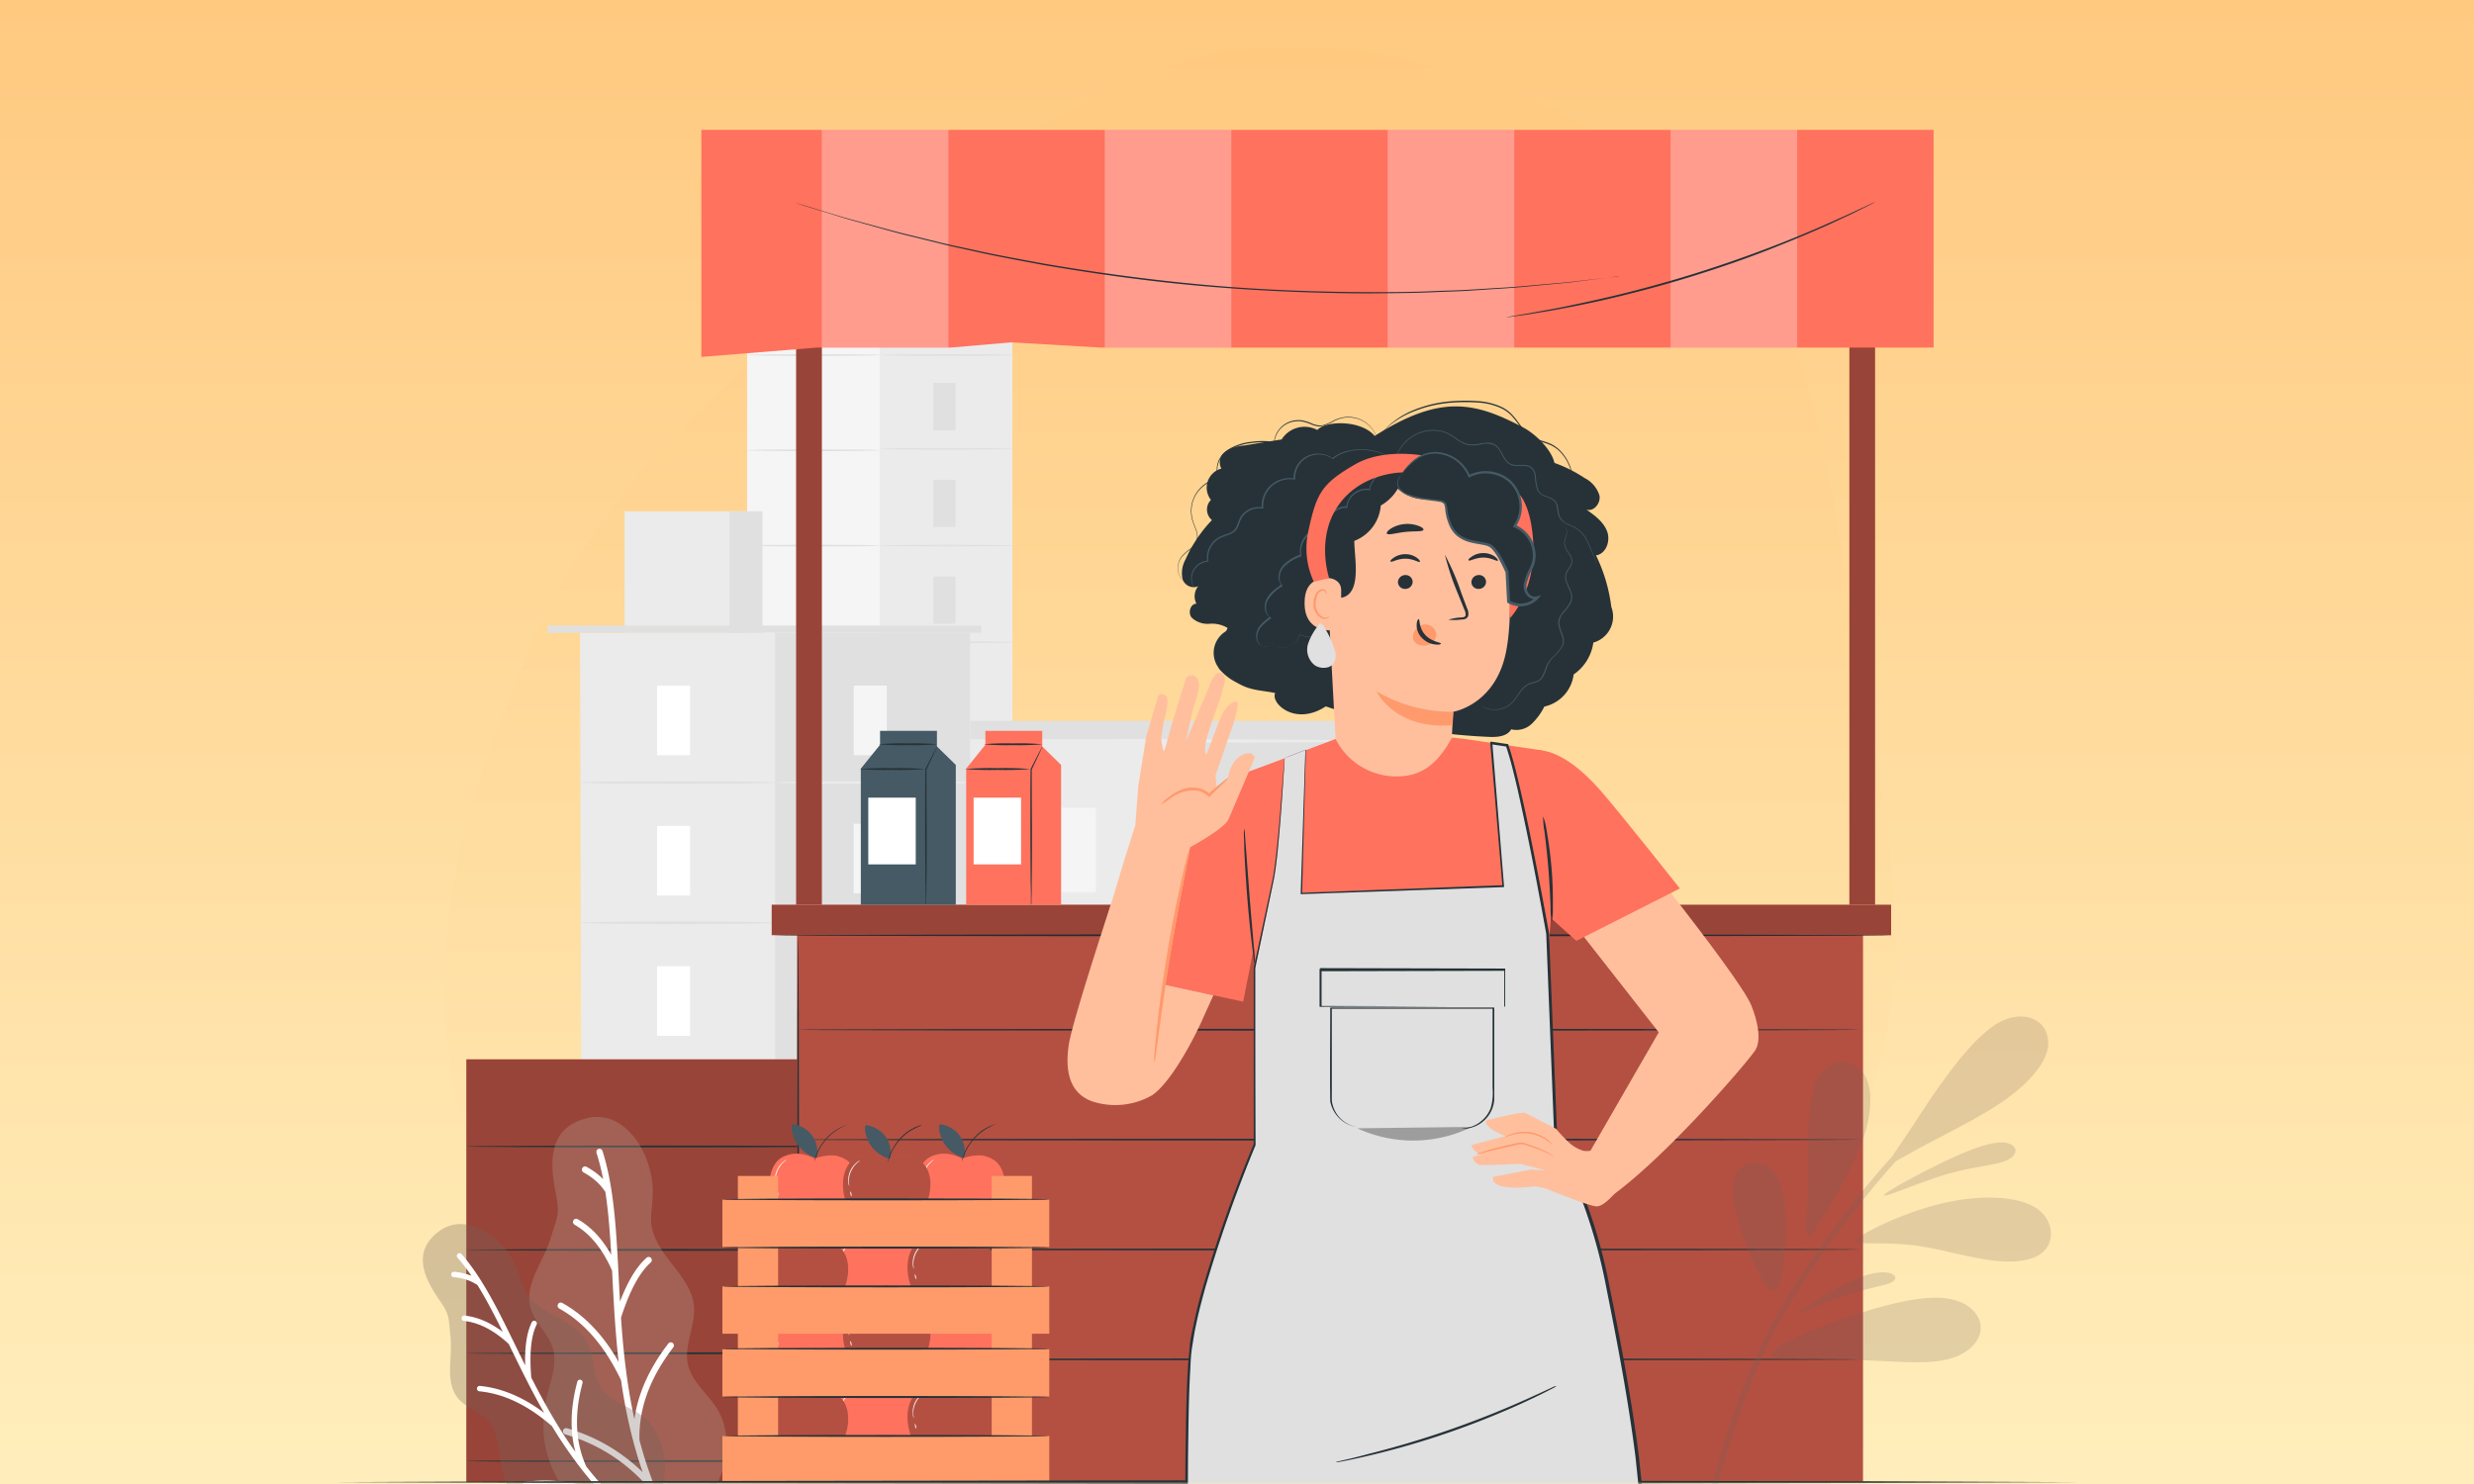 <svg width="500" height="300" fill="none" xmlns="http://www.w3.org/2000/svg"><rect width="100%" height="100%" fill="#808080" stroke="none"/><g clip-path="url(#a)"><path fill="#fff" d="M0 0h500v300H0z"/><path d="M500 0H0v300h500V0Z" fill="url(#b)"/><g clip-path="url(#c)"><mask id="d" style="mask-type:luminance" maskUnits="userSpaceOnUse" x="62" y="0" width="375" height="300"><path d="M437 0H62v300h375V0Z" fill="#fff"/></mask><g mask="url(#d)"><path fill-rule="evenodd" clip-rule="evenodd" d="M252.317 10.098c34.406-2.73 70.405 10.753 94.633 35.384 22.701 23.077 22.985 58.434 28.976 90.277 5.158 27.418 11.088 54.782 3.358 81.587-7.913 27.442-23.506 52.765-46.835 69.182-23.103 16.258-51.995 17.855-80.132 20.167-30.818 2.532-62.608 7.652-90.286-6.163-30.501-15.224-57.904-40.374-68.179-72.931-10.243-32.455.296-67.49 14.037-98.621 12.663-28.688 35.895-49.392 60.085-69.303 25.819-21.252 51.035-46.938 84.343-49.58Z" fill="url(#e)"/><g style="mix-blend-mode:multiply"><path d="M204.561 51.166h-53.568V220.94h53.568V51.166Z" fill="#F5F5F5"/><path d="M204.561 51.166h-26.784v169.311h26.784V51.166Z" fill="#EBEBEB"/><path d="M176.026 34.5h-18.918v16.665h18.918V34.5Z" fill="#F5F5F5"/><path d="M176.02 34.5h-4.506v16.665h4.506V34.5Z" fill="#EBEBEB"/><path d="M146.526 51.165v-.972h59.606v.972" fill="#E0E0E0"/><path d="M166.101 58.439h-4.532v9.559h4.532v-9.559Z" fill="#FAFAFA"/><path d="M177.777 71.776c0 .103-6 .18-13.395.18-7.396 0-13.389-.077-13.389-.18s5.993-.18 13.389-.18c7.395 0 13.395.052 13.395.18ZM193.116 58.439h-4.531v9.559h4.531v-9.559ZM204.793 71.776c0 .103-5.992.18-13.389.18-7.395 0-13.395-.077-13.395-.18s6-.18 13.395-.18c7.397 0 13.389.052 13.389.18ZM193.116 77.422h-4.531v9.559h4.531v-9.56ZM204.793 90.734c0 .102-5.992.18-13.389.18-7.395 0-13.395-.078-13.395-.18 0-.104 6-.181 13.395-.181 7.397 0 13.389.077 13.389.18ZM193.116 96.977h-4.531v9.559h4.531v-9.559ZM204.793 110.289c0 .103-5.992.18-13.389.18-7.395 0-13.395-.077-13.395-.18s6-.18 13.395-.18c7.397 0 13.389.077 13.389.18ZM193.116 116.532h-4.531v9.56h4.531v-9.56ZM204.793 129.845c0 .102-5.992.186-13.389.186-7.395 0-13.395-.084-13.395-.186 0-.103 6-.18 13.395-.18 7.397 0 13.389.077 13.389.18ZM193.116 135.528h-4.531v9.559h4.531v-9.559ZM204.793 148.84c0 .103-5.992.187-13.389.187-7.395 0-13.395-.084-13.395-.187 0-.104 6-.181 13.395-.181 7.397 0 13.389.084 13.389.181ZM193.116 154.601h-4.531v9.558h4.531v-9.558ZM193.116 173.924h-4.531v9.56h4.531v-9.56ZM204.793 167.912c0 .103-5.992.187-13.389.187-7.395 0-13.395-.084-13.395-.187 0-.102 6-.18 13.395-.18 7.397 0 13.389.084 13.389.18Z" fill="#E0E0E0"/><path d="M166.101 77.711h-4.532v9.56h4.532v-9.56Z" fill="#FAFAFA"/><path d="M177.777 91.023c0 .103-6 .18-13.395.18-7.396 0-13.389-.077-13.389-.18s5.993-.18 13.389-.18c7.395 0 13.395.077 13.395.18Z" fill="#E0E0E0"/><path d="M166.101 96.984h-4.532v9.559h4.532v-9.56Z" fill="#FAFAFA"/><path d="M177.777 110.296c0 .103-6 .18-13.395.18-7.396 0-13.389-.077-13.389-.18 0-.104 5.993-.181 13.389-.181 7.395 0 13.395.077 13.395.181Z" fill="#E0E0E0"/><path d="M166.101 116.256h-4.532v9.559h4.532v-9.559Z" fill="#FAFAFA"/><path d="M177.777 129.568c0 .102-6 .186-13.395.186-7.396 0-13.389-.084-13.389-.186 0-.103 5.993-.18 13.389-.18 7.395 0 13.395.083 13.395.18Z" fill="#E0E0E0"/><path d="M166.101 135.528h-4.532v9.559h4.532v-9.559Z" fill="#FAFAFA"/><path d="M177.777 148.84c0 .103-6 .187-13.395.187-7.396 0-13.389-.084-13.389-.187 0-.104 5.993-.181 13.389-.181 7.395 0 13.395.084 13.395.181Z" fill="#E0E0E0"/><path d="M166.101 154.8h-4.532v9.559h4.532V154.8Z" fill="#FAFAFA"/><path d="M177.777 168.112c0 .102-6 .186-13.395.186-7.396 0-13.389-.084-13.389-.186 0-.103 5.993-.18 13.389-.18 7.395 0 13.395.083 13.395.18Z" fill="#E0E0E0"/><path d="M166.101 174.073h-4.532v9.559h4.532v-9.559Z" fill="#FAFAFA"/><path d="M276.262 149.316h-78.208v103.152h78.208V149.316Z" fill="#EBEBEB"/><path d="M276.263 149.316h-36.671v103.152h36.671V149.316Z" fill="#E0E0E0"/><path d="M221.478 163.284h-7.029v17.084h7.029v-17.084ZM221.478 230.145h-7.029v17.084h7.029v-17.084ZM239.591 187.076c0 .186-9.302.347-20.772.347-11.471 0-20.765-.161-20.765-.347 0-.187 9.294-.348 20.765-.348 11.47 0 20.772.154 20.772.348ZM221.478 196.969h-7.029v17.084h7.029v-17.084ZM239.591 220.76c0 .193-9.302.348-20.772.348-11.471 0-20.765-.155-20.765-.348 0-.193 9.294-.348 20.765-.348 11.47 0 20.772.155 20.772.348ZM254.403 163.284h-7.029v17.084h7.029v-17.084ZM269.658 163.284h-7.029v17.084h7.029v-17.084ZM254.403 195.701h-7.029v17.084h7.029v-17.084ZM269.658 195.701h-7.029v17.084h7.029v-17.084ZM254.403 228.117h-7.029V245.2h7.029v-17.083ZM269.658 228.117h-7.029V245.2h7.029v-17.083Z" fill="#F5F5F5"/><path d="M282.133 145.724h-89.962v3.721h89.962v-3.721Z" fill="#E0E0E0"/><path d="M276.804 149.799c0 .193-17.477.347-39.034.347s-39.046-.154-39.046-.347c0-.193 17.476-.348 39.046-.348s39.034.155 39.034.348ZM196.399 252.487h-78.826l-.348-124.587h78.834l.34 124.587Z" fill="#EBEBEB"/><path d="M196.058 127.9h-39.413v124.587h39.413V127.9Z" fill="#E0E0E0"/><path d="M154.07 103.375h-27.84V127.9h27.84v-24.525Z" fill="#EBEBEB"/><path d="M154.07 103.375h-6.637V127.9h6.637v-24.525Z" fill="#E0E0E0"/><path d="M198.363 126.471h-87.704v1.43h87.704v-1.43Z" fill="#E0E0E0"/><path d="M139.464 138.599h-6.675v14.071h6.675v-14.071Z" fill="#fff"/><path d="M156.645 158.192c0 .149-8.825.264-19.71.264-10.885 0-19.704-.115-19.704-.264 0-.147 8.819-.27 19.704-.27s19.71.11 19.71.27Z" fill="#E0E0E0"/><path d="M179.219 138.599h-6.675v14.071h6.675v-14.071Z" fill="#F5F5F5"/><path d="M196.399 158.192c0 .149-8.824.264-19.703.264s-19.71-.115-19.71-.264c0-.147 8.825-.27 19.71-.27 10.885 0 19.703.11 19.703.27Z" fill="#EBEBEB"/><path d="M179.219 166.535h-6.675v14.071h6.675v-14.071Z" fill="#F5F5F5"/><path d="M196.399 186.123c0 .148-8.824.27-19.703.27s-19.71-.122-19.71-.27c0-.149 8.825-.271 19.71-.271 10.885 0 19.703.122 19.703.271Z" fill="#EBEBEB"/><path d="M179.219 195.308h-6.675v14.072h6.675v-14.072Z" fill="#F5F5F5"/><path d="M196.399 214.902c0 .149-8.824.264-19.703.264s-19.71-.115-19.71-.264c0-.148 8.825-.27 19.71-.27 10.885 0 19.703.122 19.703.27Z" fill="#EBEBEB"/><path d="M179.219 224.088h-6.675v14.071h6.675v-14.071Z" fill="#F5F5F5"/><path d="M196.399 243.676c0 .148-8.824.27-19.703.27s-19.71-.122-19.71-.27c0-.149 8.825-.264 19.71-.264 10.885 0 19.703.115 19.703.264Z" fill="#EBEBEB"/><path d="M139.464 166.96h-6.675v14.071h6.675V166.96Z" fill="#fff"/><path d="M156.645 186.548c0 .147-8.825.27-19.71.27-10.885 0-19.704-.123-19.704-.27 0-.149 8.819-.264 19.704-.264s19.71.115 19.71.264Z" fill="#E0E0E0"/><path d="M139.464 195.321h-6.675v14.071h6.675v-14.071Z" fill="#fff"/><path d="M156.645 214.909c0 .148-8.825.27-19.71.27-10.885 0-19.704-.122-19.704-.27 0-.149 8.819-.232 19.704-.232s19.71.083 19.71.232Z" fill="#E0E0E0"/><path d="M139.464 223.682h-6.675v14.072h6.675v-14.072Z" fill="#fff"/><path d="M156.645 243.27c0 .148-8.825.27-19.71.27-10.885 0-19.704-.122-19.704-.27 0-.148 8.819-.27 19.704-.27s19.71.122 19.71.27Z" fill="#E0E0E0"/></g><path d="M172.336 214.15H94.25v85.445h78.086V214.15Z" fill="#FF725E"/><path d="M172.336 214.15H94.25v85.445h78.086V214.15Z" fill="#000" opacity=".4"/><path d="M172.543 231.763c0 .108-17.527.187-39.139.187-21.612 0-39.154-.079-39.154-.187 0-.107 17.527-.186 39.154-.186 21.626 0 39.139.087 39.139.186ZM172.543 252.673c0 .101-17.527.187-39.139.187-21.612 0-39.154-.086-39.154-.187 0-.1 17.527-.193 39.154-.193 21.626 0 39.139.115 39.139.193ZM172.543 273.576c0 .1-17.527.187-39.139.187-21.612 0-39.154-.087-39.154-.187s17.527-.2 39.154-.2c21.626 0 39.139.093 39.139.2ZM172.543 295.367c0 .1-17.527.186-39.139.186-21.612 0-39.154-.086-39.154-.186s17.527-.187 39.154-.187c21.626 0 39.139.079 39.139.187Z" fill="#263238"/><path d="M166.094 66.93h-5.188v115.971h5.188V66.931Z" fill="#FF725E"/><path d="M166.094 66.93h-5.188v115.971h5.188V66.931Z" fill="#000" opacity=".4"/><path d="M378.953 66.93h-5.188v115.971h5.188V66.931Z" fill="#FF725E"/><path d="M378.953 66.93h-5.188v115.971h5.188V66.931Z" fill="#000" opacity=".4"/><path d="M390.784 70.262H222.367l-17.958-1.053-12.253 1.053h-27.001l-23.41 1.892V26.25h249.039v44.012Z" fill="#FF725E"/><path d="M191.676 26.25h-25.59v44.012h25.59V26.25ZM248.858 26.25H223.27v44.012h25.588V26.25ZM306.034 26.25h-25.589v44.012h25.589V26.25ZM363.21 26.25h-25.589v44.012h25.589V26.25Z" fill="#fff" opacity=".3"/><path d="m327.266 55.802-.43.071-1.261.172-4.873.617-3.518.444c-1.29.143-2.688.265-4.2.408-3.009.273-6.449.66-10.246.867l-5.969.395c-2.071.128-4.236.172-6.45.265-4.471.222-9.265.222-14.331.272-10.075-.057-21.153-.466-32.741-1.469-11.587-1.003-22.564-2.601-32.496-4.3-4.952-.938-9.667-1.776-14.031-2.787-2.185-.487-4.299-.91-6.327-1.433l-5.804-1.433c-3.713-.874-7.016-1.863-9.939-2.666-1.433-.408-2.816-.774-4.056-1.146l-3.389-1.054-4.68-1.433-1.211-.394c-.272-.086-.408-.143-.408-.143s.144 0 .416.107l1.224.358 4.702 1.434 3.396 1.024 4.063 1.111c2.924.781 6.234 1.748 9.939 2.608l5.812 1.433c2.02.48 4.141.903 6.327 1.383 4.364.997 9.079 1.828 14.031 2.752 9.924 1.706 20.887 3.239 32.467 4.3 11.58 1.06 22.644 1.433 32.705 1.49 5.016 0 9.824 0 14.331-.236 2.236-.086 4.4-.122 6.45-.244l5.969-.373c3.805-.186 7.23-.559 10.246-.81 1.506-.136 2.91-.243 4.2-.38l3.518-.408 4.873-.551 1.268-.13.423-.121ZM378.952 40.847a.852.852 0 0 1-.178.107l-.524.28-2.035 1.024c-.888.452-1.971.99-3.253 1.577-1.283.587-2.716 1.297-4.343 2.006a287.315 287.315 0 0 1-11.501 4.78c-4.335 1.698-9.244 3.39-14.41 5.016s-10.146 2.96-14.697 4.084a209.846 209.846 0 0 1-12.182 2.63c-1.741.344-3.325.595-4.714.831-1.391.237-2.588.423-3.584.56l-2.257.315-.594.071a.855.855 0 0 1-.201 0l.201-.05.58-.107 2.25-.387c.974-.158 2.15-.359 3.583-.624 1.433-.265 2.966-.523 4.7-.881 3.476-.717 7.596-1.59 12.14-2.709a255.25 255.25 0 0 0 14.675-4.106 254.813 254.813 0 0 0 14.389-4.98 240.54 240.54 0 0 0 11.522-4.7c1.627-.717 3.082-1.377 4.364-1.95a130.94 130.94 0 0 0 3.275-1.519l2.064-.967.544-.244.186-.057Z" fill="#263238"/><path d="M382.199 182.9h-226.23v6.141h226.23V182.9ZM376.51 189.042H161.092v110.496H376.51V189.042Z" fill="#FF725E"/><path d="M376.51 189.042H161.092v110.496H376.51V189.042Z" fill="#000" opacity=".3"/><path d="M161.092 208.167c0-.107 48.097-.186 107.408-.186s107.407.079 107.407.186-48.081.186-107.407.186c-59.325 0-107.408-.071-107.408-.186ZM161.092 230.381c0-.1 48.097-.186 107.408-.186s107.407.086 107.407.186-48.081.186-107.407.186c-59.325 0-107.408-.064-107.408-.186ZM161.092 252.595c0-.108 48.097-.187 107.408-.187s107.407.079 107.407.187c0 .107-48.081.186-107.407.186-59.325 0-107.408-.065-107.408-.186ZM161.092 274.809c0-.1 48.097-.187 107.408-.187s107.407.087 107.407.187-48.081.186-107.407.186c-59.325 0-107.408-.058-107.408-.186ZM382.557 189.091c0 .101-50.654.187-113.126.187-62.471 0-113.139-.086-113.139-.187 0-.099 50.647-.186 113.139-.186 62.493 0 113.126.087 113.126.186Z" fill="#263238"/><path d="M161.3 299.28c-.1 0-.186-24.586-.186-54.919 0-30.332.086-54.918.186-54.918s.187 24.586.187 54.918c0 30.333-.079 54.919-.187 54.919Z" fill="#263238"/><path d="M382.199 182.9h-226.23v6.141h226.23V182.9Z" fill="#000" opacity=".4"/><path fill-rule="evenodd" clip-rule="evenodd" d="M144.432 284.038c-1.932-2.711-4.723-5.009-5.415-8.279-.816-3.858 1.59-7.76 1.236-11.688-.447-4.948-4.966-8.36-7.296-12.732-2.281-4.279-1.046-5.622-1.034-10.484.017-7.33-5.453-16.852-13.471-14.765-8.142 2.123-7.204 9.73-6.07 15.473.806 4.091.12 4.64-1.054 8.641-1.42 4.831-5.457 9.372-4.101 14.221.838 2.997 3.599 5.128 4.487 8.111 1.007 3.38-.586 6.914-1.304 10.371-1.513 7.278-.161 13.462 4.808 19.777a20.564 20.564 0 0 0 1.689 1.606c7.397-.059 15.714-.04 24.831.059l.07-.068c5.081-5.088 6.967-14.153 2.627-20.243h-.003Z" fill="#B8A697" style="mix-blend-mode:multiply" opacity=".3"/><path fill-rule="evenodd" clip-rule="evenodd" d="M121.758 232.668a.627.627 0 0 0-.796-.412.65.65 0 0 0-.404.815 47.546 47.546 0 0 1 1.339 5.308 13.08 13.08 0 0 0-.536-.515 14.567 14.567 0 0 0-2.826-1.989.627.627 0 0 0-.854.267.654.654 0 0 0 .259.872 13.416 13.416 0 0 1 2.585 1.814c.707.642 1.314 1.35 1.82 2.127.612 3.975.931 8.233 1.187 12.719a23 23 0 0 0-2.186-3.241c-1.361-1.673-2.896-2.995-4.601-3.968a.626.626 0 0 0-.858.249.654.654 0 0 0 .242.877c1.563.892 2.979 2.116 4.245 3.672 1.259 1.546 2.368 3.417 3.331 5.608l.062 1.218a530.048 530.048 0 0 0 .473 8.296c.197 2.929.447 5.92.801 8.97-1.256-2.219-2.629-4.194-4.117-5.924-2.183-2.537-4.615-4.548-7.295-6.037a.626.626 0 0 0-.856.261.651.651 0 0 0 .253.876c2.549 1.415 4.865 3.333 6.948 5.755 2.077 2.412 3.926 5.329 5.543 8.742.578 4.042 1.367 8.173 2.478 12.361l.005.016a90.164 90.164 0 0 0 1.88 6.205 36.83 36.83 0 0 0-5.867-4.643 36.206 36.206 0 0 0-9.437-4.241.631.631 0 0 0-.781.445c-.097.343.098.7.433.798 3.282.95 6.322 2.314 9.118 4.095 2.767 1.759 5.303 3.93 7.608 6.51a87.844 87.844 0 0 0 1.607 3.903l1.391.008a87.44 87.44 0 0 1-4.716-13.362c-.082-3.158.436-6.284 1.557-9.378 1.136-3.141 2.893-6.254 5.268-9.344a.656.656 0 0 0-.105-.906.621.621 0 0 0-.886.11c-2.454 3.192-4.276 6.425-5.457 9.692a27.649 27.649 0 0 0-1.4 5.597c-1.547-7.08-2.26-13.962-2.708-20.516.877-2.726 1.818-5.024 2.825-6.891 1.002-1.859 2.061-3.279 3.176-4.255a.656.656 0 0 0 .071-.909.622.622 0 0 0-.889-.068c-1.236 1.081-2.392 2.621-3.465 4.613-.669 1.239-1.31 2.662-1.922 4.266a616.144 616.144 0 0 1-.274-5.115l-.067-1.306a.594.594 0 0 0-.003-.073c-.462-8.901-.971-17.006-3.195-23.977l-.004.005Z" fill="#fff"/><path fill-rule="evenodd" clip-rule="evenodd" d="M128.661 285.454c-2.441-1.466-5.43-2.323-7.072-4.638-1.941-2.736-1.331-6.578-2.93-9.523-2.009-3.706-6.743-4.853-10.054-7.48-3.243-2.572-2.711-4.03-4.329-7.824-2.44-5.72-9.97-11.311-15.644-6.998-5.757 4.38-2.466 9.995.355 14.093 2.01 2.916 1.647 3.576 2.054 7.086.487 4.242-1.2 9.13 1.497 12.455 1.67 2.056 4.575 2.793 6.28 4.819 1.932 2.298 1.847 5.586 2.435 8.519.777 3.896 2.315 7.072 4.861 9.702 7.234-.186 15.728-.275 25.311-.267a14.013 14.013 0 0 0 1.922-3.289c2.335-5.665.799-13.364-4.686-16.655Z" fill="#73625C" style="mix-blend-mode:multiply" opacity=".3"/><path fill-rule="evenodd" clip-rule="evenodd" d="M93.279 253.517a.54.54 0 0 0-.767-.052.547.547 0 0 0-.051.769 39.641 39.641 0 0 1 2.814 3.677 10.858 10.858 0 0 0-.594-.218 12.57 12.57 0 0 0-2.897-.594.541.541 0 0 0-.588.497.543.543 0 0 0 .493.592c.948.083 1.83.264 2.647.537a9.292 9.292 0 0 1 2.145 1.041c1.799 2.885 3.455 6.093 5.14 9.496a19.514 19.514 0 0 0-2.801-1.783c-1.633-.842-3.284-1.351-4.955-1.532a.546.546 0 0 0-.118 1.084c1.532.166 3.06.639 4.575 1.422 1.509.778 3.006 1.858 4.49 3.239l.453.928c.992 2.033 2.008 4.119 3.083 6.233.011.02.02.042.032.062a158.558 158.558 0 0 0 3.594 6.707c-1.728-1.3-3.467-2.374-5.217-3.218-2.568-1.234-5.159-1.977-7.772-2.23a.543.543 0 0 0-.592.493.543.543 0 0 0 .49.594c2.488.241 4.955.951 7.405 2.13 2.445 1.176 4.87 2.82 7.278 4.931a89.861 89.861 0 0 0 6.043 8.782l.007.012a77.108 77.108 0 0 0 3.539 4.194 31.29 31.29 0 0 0-6.181-1.629 31.437 31.437 0 0 0-8.879-.114.547.547 0 0 0 .133 1.084c2.913-.367 5.773-.336 8.577.104 2.774.436 5.502 1.269 8.177 2.497.899.92 1.838 1.83 2.814 2.726l1.621-.005a72.52 72.52 0 0 1-8.918-9.496c-1.105-2.428-1.728-5.039-1.86-7.823-.136-2.827.226-5.845 1.091-9.052a.548.548 0 0 0-.384-.67.545.545 0 0 0-.666.385c-.893 3.314-1.267 6.444-1.127 9.384.081 1.673.327 3.283.74 4.83-3.564-4.986-6.4-10.099-8.92-15.05-.203-2.416-.215-4.524-.035-6.314.18-1.787.551-3.248 1.113-4.384a.542.542 0 1 0-.972-.484c-.621 1.258-1.029 2.847-1.223 4.759a30.265 30.265 0 0 0-.112 3.968c-.652-1.312-1.285-2.612-1.907-3.888l-.485-.993c-.007-.021-.018-.037-.027-.055-3.304-6.769-6.383-12.904-10.448-17.578l.002.005Z" fill="#fff"/><path fill-rule="evenodd" clip-rule="evenodd" d="M384.593 230.563c2.161-3.224 5.239-8.121 8.579-12.68 3.341-4.558 6.945-8.779 10.197-10.803 3.25-2.025 6.15-1.854 7.974-.874 1.824.98 2.572 2.768 2.6 4.538.028 1.77-.665 3.522-2.309 5.654-1.643 2.131-4.239 4.643-8.562 7.394-4.324 2.751-10.375 5.74-14.516 7.962-2.475 1.329-4.267 2.382-5.416 3.006a151.61 151.61 0 0 0-4.428 5.123c-3.282 3.956-7.375 9.196-11.351 14.987-3.04 4.431-6.015 9.187-8.506 13.94-5.752 10.971-8.964 21.991-12.177 33.008a.601.601 0 0 1-1.155-.328v-.003c3.228-11.071 6.455-22.144 12.264-33.225 2.519-4.804 5.517-9.6 8.58-14.062 4.006-5.836 8.121-11.103 11.416-15.075a150.562 150.562 0 0 1 4.594-5.308c.523-.781 1.285-1.861 2.218-3.251l-.002-.003Zm-.943 9.106c-2.886 1.659-3.843 2.467-1.661 1.756 2.181-.711 7.502-2.942 12.019-4.211 4.519-1.269 8.233-1.576 10.471-2.245 2.238-.67 2.998-1.702 2.829-2.566-.169-.864-1.266-1.561-3.279-1.436-2.013.126-4.941 1.074-8.811 2.804-3.871 1.728-8.684 4.239-11.568 5.898Zm-17.298 23.649c-2.335 1.492-3.152 2.19-2.871 2.203.282.014 1.661-.655 4.195-1.645 2.533-.99 6.221-2.301 9.05-3.095 2.829-.795 4.799-1.074 5.713-1.632.915-.558.775-1.395-.408-1.756-1.182-.363-3.406-.252-6.446.948-3.04 1.2-6.896 3.486-9.233 4.978v-.001Zm-5.923-7.726c.611-4.881.844-12.838-.903-16.926-1.747-4.088-5.474-4.308-7.487-2.767-2.012 1.541-2.307 4.842-1.054 9.834 1.252 4.992 4.054 11.674 5.948 14.111 1.895 2.438 2.884.63 3.496-4.251v-.001Zm8.516-10.308c2.441-4.005 6.199-10.385 7.936-16.085 1.735-5.7 1.45-10.719-.935-13.041-2.385-2.32-6.87-1.943-8.876 2.337-2.005 4.278-1.53 12.458-1.587 18.783-.055 6.326-.643 10.797-.373 12.219.269 1.421 1.394-.209 3.835-4.213Zm-5.882 25.023c-3.903 1.829-5.108 3.042-5.004 3.677.102.636 1.511.694 5.155.739 3.644.046 9.522.078 15.27.332 5.749.254 11.369.732 15.369-.316 3.999-1.049 6.378-3.621 6.459-6.173.079-2.55-2.14-5.08-5.881-5.906-3.741-.827-9.001.051-14.932 1.711-5.931 1.661-12.532 4.107-16.435 5.936h-.001Zm13.664-20.84c-2.803 1.688-1.444 1.842 1.122 1.871 2.565.031 6.337-.062 10.937.706 4.599.768 10.027 2.397 14.669 2.852 4.643.456 8.5-.261 10.157-2.598 1.656-2.337 1.112-6.294-2.614-8.392-3.725-2.097-10.631-2.335-17.566-.842-6.936 1.493-13.903 4.716-16.706 6.404l.001-.001Z" fill="#73625C" style="mix-blend-mode:multiply" opacity=".2"/><path d="M178.07 281.1a5.613 5.613 0 0 0-.84-4.23 5.812 5.812 0 0 0-3.66-2.393.607.607 0 0 0-.412 0c-.173.105-.188.338-.18.533a6.746 6.746 0 0 0 1.5 3.93 6.98 6.98 0 0 0 3.592 2.325" fill="#455A64"/><path d="M169.587 291.068c1.298 3 3.27 5.04 5.835 5.25.51.045.915-.27 1.41-.278.283.077.553.194.803.345.134.064.28.101.427.113 2.655 0 5.003-1.733 6.675-4.725 2.333-4.178 1.905-8.813-.952-10.313a6.824 6.824 0 0 0-1.178-.517 4.835 4.835 0 0 0-1.447-.233 11.013 11.013 0 0 0-3.36.578l-.143.045c-2.325-1.14-4.23-1.238-6.112-.45-2.993 1.23-3.87 5.827-1.958 10.185Z" fill="#FF725E"/><path d="M169.82 286.71a2.435 2.435 0 0 1-.202-.877 4.488 4.488 0 0 1 .367-2.13 4.685 4.685 0 0 1 1.335-1.718c.215-.204.47-.36.75-.457 0 0-.285.195-.69.562a5.248 5.248 0 0 0-1.215 1.718 5.162 5.162 0 0 0-.412 2.04c.067.54.135.862.067.862ZM170.285 288.795c-.052 0-.135-.203-.187-.465-.053-.263-.045-.488 0-.495.045-.008.135.195.187.457.053.263.06.488 0 .503Z" fill="#FAFAFA"/><path d="M184.49 274.38c0 .037-.555.217-1.402.66-.495.26-.969.559-1.418.892-.536.414-1.038.87-1.5 1.365a12.026 12.026 0 0 0-1.23 1.628c-.288.48-.538.982-.75 1.5-.367.877-.487 1.455-.525 1.44.002-.137.022-.274.06-.405.034-.16.077-.317.128-.473.053-.209.121-.414.202-.615a9.461 9.461 0 0 1 .75-1.5 10.121 10.121 0 0 1 2.798-3.037 9.41 9.41 0 0 1 2.062-1.14c.151-.066.306-.121.465-.165.113-.065.234-.116.36-.15Z" fill="#263238"/><path d="M165.08 264.21a5.58 5.58 0 0 0 .003-2.2 5.58 5.58 0 0 0-.851-2.03 5.788 5.788 0 0 0-3.652-2.392.547.547 0 0 0-.413 0c-.172.105-.187.337-.18.532a6.76 6.76 0 0 0 1.5 3.923 7.017 7.017 0 0 0 3.57 2.31" fill="#455A64"/><path d="M156.56 274.163c1.305 3 3.277 5.04 5.842 5.25.51.045.915-.27 1.403-.278.284.077.557.194.81.345.131.064.274.102.42.113 2.662 0 5.01-1.74 6.682-4.725 2.333-4.185 1.905-8.82-.952-10.358a7.104 7.104 0 0 0-1.178-.51 4.843 4.843 0 0 0-1.447-.24c-1.144.02-2.277.218-3.36.585l-.143.045c-2.332-1.147-4.23-1.237-6.112-.457-3 1.267-3.878 5.842-1.965 10.23Z" fill="#FF725E"/><path d="M156.83 269.82a2.008 2.008 0 0 1-.203-.87 4.5 4.5 0 0 1 .368-2.13 4.682 4.682 0 0 1 1.312-1.74c.217-.203.472-.362.75-.465 0 0-.285.202-.69.57a5.104 5.104 0 0 0-1.215 1.71 4.919 4.919 0 0 0-.412 2.047c.037.518.12.87.09.878ZM157.265 271.882c-.053 0-.143-.195-.188-.457-.045-.263-.007-.465-.007-.465s.142.195.187.457c.045.263.06.458.008.465Z" fill="#FAFAFA"/><path d="M171.47 257.46c0 .037-.562.217-1.41.66-.496.259-.97.557-1.417.892a10.836 10.836 0 0 0-2.745 3c-.285.482-.537.983-.75 1.5-.36.87-.488 1.448-.525 1.44a1.74 1.74 0 0 1 .067-.405 3.2 3.2 0 0 1 .12-.472c.06-.18.113-.39.21-.615a9.42 9.42 0 0 1 .75-1.5c.364-.592.78-1.149 1.245-1.665.474-.507.994-.969 1.553-1.38.463-.329.952-.62 1.462-.87.218-.113.428-.188.6-.263.154-.065.312-.12.473-.165.114-.069.238-.123.367-.157Z" fill="#263238"/><path d="M194.87 264.21a5.594 5.594 0 0 0-.84-4.23 5.778 5.778 0 0 0-3.66-2.392.544.544 0 0 0-.412 0 .592.592 0 0 0-.159.243.602.602 0 0 0-.021.289 6.808 6.808 0 0 0 1.5 3.923 7.047 7.047 0 0 0 3.57 2.31" fill="#455A64"/><path d="M186.357 274.163c1.298 3 3.27 5.04 5.835 5.25.51.045.915-.27 1.41-.278.282.077.552.194.803.345.134.064.279.102.427.113 2.655 0 5.003-1.74 6.683-4.725 2.325-4.185 1.897-8.82-.96-10.358a6.906 6.906 0 0 0-1.178-.51 4.861 4.861 0 0 0-1.44-.24c-1.146.02-2.282.217-3.367.585l-.143.045c-2.325-1.147-4.23-1.237-6.112-.457-2.993 1.267-3.87 5.842-1.958 10.23Z" fill="#FF725E"/><path d="M186.62 269.82a2.302 2.302 0 0 1-.203-.87 4.632 4.632 0 0 1 .368-2.13 4.682 4.682 0 0 1 1.312-1.74c.219-.201.473-.359.75-.465 0 0-.285.202-.682.57a5.12 5.12 0 0 0-1.223 1.71 5.178 5.178 0 0 0-.412 2.047c.045.518.127.87.09.878ZM187.07 271.882c-.052 0-.135-.195-.187-.457-.053-.263 0-.488 0-.495 0-.008.135.195.187.457.053.263.045.488 0 .495Z" fill="#FAFAFA"/><path d="M201.268 257.46c0 .037-.563.217-1.41.66-.496.259-.97.557-1.418.892-.538.412-1.039.869-1.5 1.365a12.49 12.49 0 0 0-1.23 1.62c-.286.481-.536.983-.75 1.5-.367.87-.487 1.448-.525 1.44.002-.137.022-.273.06-.405.035-.159.077-.317.128-.472.057-.209.124-.414.202-.615a9.547 9.547 0 0 1 .75-1.5 11.372 11.372 0 0 1 2.745-3.068c.475-.331.977-.622 1.5-.87.218-.112.42-.187.6-.262.152-.064.308-.119.465-.165.122-.057.251-.098.383-.12Z" fill="#263238"/><path d="M179.9 264.367a5.576 5.576 0 0 0-.847-4.23 5.79 5.79 0 0 0-3.653-2.392.585.585 0 0 0-.412 0c-.173.105-.188.337-.18.532a6.746 6.746 0 0 0 1.5 3.923 6.971 6.971 0 0 0 3.57 2.31" fill="#455A64"/><path d="M171.38 274.335c1.305 3 3.278 5.04 5.835 5.25.518.045.923-.27 1.41-.277a3.2 3.2 0 0 1 .81.345c.132.063.275.101.42.112 2.663 0 5.01-1.732 6.683-4.725 2.332-4.185 1.905-8.812-.953-10.35a7.042 7.042 0 0 0-1.177-.517 5.059 5.059 0 0 0-1.448-.24 11.3 11.3 0 0 0-3.36.585l-.142.045c-2.333-1.14-4.23-1.238-6.113-.45-3 1.267-3.877 5.835-1.965 10.222Z" fill="#FF725E"/><path d="M171.38 274.335c1.305 3 3.278 5.04 5.835 5.25.518.045.923-.27 1.41-.277a3.2 3.2 0 0 1 .81.345c.132.063.275.101.42.112 2.663 0 5.01-1.732 6.683-4.725 2.332-4.185 1.905-8.812-.953-10.35a7.042 7.042 0 0 0-1.177-.517 5.059 5.059 0 0 0-1.448-.24 11.3 11.3 0 0 0-3.36.585l-.142.045c-2.333-1.14-4.23-1.238-6.113-.45-3 1.267-3.877 5.835-1.965 10.222Z" fill="#000" opacity=".3"/><path d="M171.65 270a2.097 2.097 0 0 1-.202-.877 4.486 4.486 0 0 1 .367-2.13 4.677 4.677 0 0 1 1.313-1.74c.216-.204.471-.362.75-.465 0 .037-.285.202-.69.57a5.18 5.18 0 0 0-1.215 1.71 4.935 4.935 0 0 0-.413 2.047c.038.54.12.87.09.885ZM172.07 272.062c-.053 0-.143-.202-.188-.465-.045-.262-.045-.487 0-.495.045-.007.143.195.188.458.045.262.067.487 0 .502Z" fill="#FAFAFA"/><path d="M186.32 257.647c0 .038-.563.218-1.41.66-.494.262-.968.561-1.418.893-.536.413-1.038.87-1.5 1.365a11.748 11.748 0 0 0-1.23 1.62c-.288.48-.539.981-.75 1.5-.36.87-.487 1.455-.525 1.44.007-.137.03-.273.068-.405.028-.161.067-.319.12-.473.06-.18.112-.39.21-.615a9.461 9.461 0 0 1 .75-1.5c.342-.593.739-1.153 1.185-1.672.452-.516.955-.986 1.5-1.403a10.1 10.1 0 0 1 1.5-.847c.217-.113.427-.188.6-.263.154-.065.312-.12.472-.165.135-.067.279-.113.428-.135Z" fill="#263238"/><path d="M192.935 281.1a5.561 5.561 0 0 0-.84-4.23 5.78 5.78 0 0 0-3.66-2.393.607.607 0 0 0-.412 0 .583.583 0 0 0-.18.533 6.798 6.798 0 0 0 1.5 3.93 6.98 6.98 0 0 0 3.57 2.302" fill="#455A64"/><path d="M184.422 291.067c1.298 3 3.27 5.04 5.835 5.25.51.045.915-.27 1.41-.277.282.077.552.193.803.345.134.064.279.102.427.112 2.655 0 5.003-1.732 6.683-4.725 2.325-4.185 1.897-8.812-.96-10.35a7.138 7.138 0 0 0-1.17-.517 4.939 4.939 0 0 0-1.448-.233 11.022 11.022 0 0 0-3.367.578l-.143.045c-2.325-1.14-4.23-1.238-6.112-.45-2.993 1.267-3.87 5.865-1.958 10.222Z" fill="#FF725E"/><path d="M184.422 291.067c1.298 3 3.27 5.04 5.835 5.25.51.045.915-.27 1.41-.277.282.077.552.193.803.345.134.064.279.102.427.112 2.655 0 5.003-1.732 6.683-4.725 2.325-4.185 1.897-8.812-.96-10.35a7.138 7.138 0 0 0-1.17-.517 4.939 4.939 0 0 0-1.448-.233 11.022 11.022 0 0 0-3.367.578l-.143.045c-2.325-1.14-4.23-1.238-6.112-.45-2.993 1.267-3.87 5.865-1.958 10.222Z" fill="#000" opacity=".3"/><path d="M184.685 286.71a2.442 2.442 0 0 1-.203-.878 4.63 4.63 0 0 1 .338-2.122 4.693 4.693 0 0 1 1.312-1.74c.215-.204.471-.36.75-.458 0 0-.285.195-.682.563a5.022 5.022 0 0 0-1.635 3.75c.075.562.157.885.12.885ZM185.12 288.795c-.053 0-.135-.203-.188-.465-.052-.263-.037-.488 0-.495.038-.008.135.195.188.457.052.263.06.488 0 .503Z" fill="#FAFAFA"/><path d="M199.333 274.38c0 .037-.563.217-1.411.66-.494.262-.967.56-1.417.892-.536.414-1.038.87-1.5 1.365a12.026 12.026 0 0 0-1.23 1.628c-.287.48-.539.982-.75 1.5-.368.877-.487 1.455-.525 1.44.002-.138.025-.275.067-.405.028-.161.068-.319.121-.473.056-.208.124-.414.202-.615a9.547 9.547 0 0 1 .75-1.5 10.109 10.109 0 0 1 2.798-3.037c.461-.335.95-.629 1.462-.878.217-.112.42-.187.6-.262.152-.064.307-.119.465-.165.115-.066.239-.116.368-.15Z" fill="#263238"/><path d="M163.28 281.55a5.614 5.614 0 0 0-.84-4.237 5.804 5.804 0 0 0-3.66-2.393.596.596 0 0 0-.412 0c-.173.105-.188.338-.18.533a6.753 6.753 0 0 0 1.5 3.93 6.989 6.989 0 0 0 3.57 2.302" fill="#455A64"/><path d="M154.768 291.51c1.297 3 3.27 5.04 5.835 5.25.51.045.915-.27 1.41-.27.282.071.553.185.802.338.133.066.279.105.428.112 2.655 0 5.002-1.732 6.675-4.717 2.332-4.185 1.905-8.82-.953-10.358a6.848 6.848 0 0 0-1.177-.517 5.121 5.121 0 0 0-1.448-.233 11.008 11.008 0 0 0-3.36.578l-.142.045c-2.325-1.14-4.23-1.238-6.113-.45-2.992 1.267-3.87 5.835-1.957 10.222Z" fill="#FF725E"/><path d="M154.768 291.51c1.297 3 3.27 5.04 5.835 5.25.51.045.915-.27 1.41-.27.282.071.553.185.802.338.133.066.279.105.428.112 2.655 0 5.002-1.732 6.675-4.717 2.332-4.185 1.905-8.82-.953-10.358a6.848 6.848 0 0 0-1.177-.517 5.121 5.121 0 0 0-1.448-.233 11.008 11.008 0 0 0-3.36.578l-.142.045c-2.325-1.14-4.23-1.238-6.113-.45-2.992 1.267-3.87 5.835-1.957 10.222Z" fill="#000" opacity=".3"/><path d="M155.03 287.175a2.318 2.318 0 0 1-.203-.878 4.591 4.591 0 0 1 1.68-3.862c.216-.204.471-.362.75-.465 0 0-.285.202-.69.57a5.03 5.03 0 0 0-1.627 3.75c.045.54.127.877.09.885ZM155.465 289.238c-.053 0-.135-.203-.188-.465-.052-.263-.045-.488 0-.495.045-.008.135.195.188.457.052.263.06.488 0 .503Z" fill="#FAFAFA"/><path d="M169.67 274.823c0 .037-.555.217-1.403.66-.505.258-.989.557-1.447.892-.535.404-1.037.851-1.5 1.335a12.09 12.09 0 0 0-1.23 1.628c-.287.48-.539.981-.75 1.5-.368.877-.488 1.455-.525 1.447.001-.139.021-.278.06-.412.034-.16.076-.318.127-.473.054-.209.122-.415.203-.615a9.461 9.461 0 0 1 .75-1.5c.36-.589.775-1.144 1.237-1.657.468-.522.986-.996 1.545-1.418.471-.339.973-.63 1.5-.87.194-.103.395-.193.6-.27.151-.065.306-.121.465-.165.119-.043.243-.07.368-.082Z" fill="#263238"/><path d="M212.06 272.745H146v9.57h66.06v-9.57ZM212.06 290.28H146v9.57h66.06v-9.57Z" fill="#FF9B6A"/><path d="M157.257 267.952h-8.13v31.658h8.13v-31.658ZM208.558 267.952h-8.13v31.658h8.13v-31.658Z" fill="#FF9B6A"/><path d="M211.925 282.412c0 .113-14.73.203-32.895.203-18.165 0-32.895-.09-32.895-.203 0-.112 14.722-.202 32.895-.202 18.172 0 32.895.097 32.895.202ZM211.925 290.28c0 .105-14.73.195-32.895.195-18.165 0-32.895-.09-32.895-.195 0-.105 14.722-.195 32.895-.195 18.172 0 32.895.082 32.895.195ZM211.925 272.647c0 .113-14.73.195-32.895.195-18.165 0-32.895-.082-32.895-.195 0-.112 14.722-.187 32.895-.187 18.172 0 32.895.082 32.895.187Z" fill="#263238"/><path d="M178.07 250.875a5.613 5.613 0 0 0-.84-4.23 5.808 5.808 0 0 0-3.66-2.393.607.607 0 0 0-.412 0c-.173.105-.188.338-.18.533a6.746 6.746 0 0 0 1.5 3.93 6.98 6.98 0 0 0 3.592 2.325" fill="#455A64"/><path d="M169.587 260.843c1.298 3 3.27 5.04 5.835 5.25.51.045.915-.27 1.41-.278.283.077.553.194.803.345.134.063.28.101.427.113 2.655 0 5.003-1.733 6.675-4.725 2.333-4.178 1.905-8.813-.952-10.35a6.752 6.752 0 0 0-1.178-.518 5.038 5.038 0 0 0-1.447-.232 10.982 10.982 0 0 0-3.36.577l-.143.045c-2.325-1.14-4.23-1.237-6.112-.45-2.993 1.268-3.87 5.835-1.958 10.223Z" fill="#FF725E"/><path d="M169.82 256.507a2.37 2.37 0 0 1-.202-.877 4.54 4.54 0 0 1 .367-2.13 4.672 4.672 0 0 1 1.335-1.74c.215-.204.47-.36.75-.458 0 0-.285.203-.69.57a5.038 5.038 0 0 0-1.627 3.75c.067.54.135.878.067.885ZM170.285 258.57c-.052 0-.135-.202-.187-.465-.053-.262-.045-.487 0-.495.045-.007.135.195.187.458.053.262.06.487 0 .502Z" fill="#FAFAFA"/><path d="M184.49 244.155c0 .038-.555.218-1.402.66-.495.26-.969.559-1.418.893-.536.414-1.038.87-1.5 1.365a12.08 12.08 0 0 0-1.23 1.627c-.288.48-.538.982-.75 1.5-.367.878-.487 1.455-.525 1.44.002-.137.022-.273.06-.405.034-.16.077-.317.128-.472.053-.21.121-.415.202-.615a9.42 9.42 0 0 1 .75-1.5 10.137 10.137 0 0 1 2.798-3.038 9.297 9.297 0 0 1 1.417-.9c.195-.097.395-.185.6-.262.151-.066.306-.121.465-.165.128-.062.265-.105.405-.128Z" fill="#263238"/><path d="M165.08 233.97a5.573 5.573 0 0 0-.848-4.26 5.788 5.788 0 0 0-3.652-2.392.547.547 0 0 0-.413 0c-.172.105-.187.337-.18.532a6.76 6.76 0 0 0 1.5 3.923 6.98 6.98 0 0 0 3.57 2.31" fill="#455A64"/><path d="M156.56 243.96c1.305 3 3.277 5.04 5.842 5.25.51.045.915-.27 1.403-.278.284.078.557.194.81.345.131.064.274.102.42.113 2.662 0 5.01-1.733 6.682-4.725 2.333-4.185 1.905-8.82-.952-10.35a6.605 6.605 0 0 0-1.178-.518 4.843 4.843 0 0 0-1.447-.24 11.102 11.102 0 0 0-3.36.585l-.143.045c-2.332-1.147-4.23-1.237-6.112-.457-3 1.23-3.878 5.82-1.965 10.23Z" fill="#FF725E"/><path d="M156.83 239.595a2.005 2.005 0 0 1-.203-.87 4.503 4.503 0 0 1 .368-2.13 4.682 4.682 0 0 1 1.312-1.74c.217-.203.472-.361.75-.465 0 0-.285.202-.69.57a5.104 5.104 0 0 0-1.215 1.71 4.936 4.936 0 0 0-.382 2.04c.007.547.09.877.06.885ZM157.265 241.658c-.052 0-.142-.195-.187-.458-.045-.262-.045-.487 0-.495.045-.007.142.195.187.458.045.262.053.487 0 .495Z" fill="#FAFAFA"/><path d="M171.47 227.25s-.562.218-1.41.66a10.836 10.836 0 0 0-4.162 3.893c-.285.481-.537.982-.75 1.5-.36.87-.488 1.447-.525 1.439.006-.137.029-.272.067-.404.028-.161.068-.318.12-.473.06-.18.113-.39.21-.615a9.461 9.461 0 0 1 .75-1.5c.364-.592.78-1.149 1.245-1.665.474-.507.994-.969 1.553-1.38.463-.328.952-.619 1.462-.87.218-.113.428-.188.6-.263.154-.064.312-.12.473-.165.114-.069.238-.122.367-.157Z" fill="#263238"/><path d="M194.87 233.97a5.58 5.58 0 0 0-.84-4.26 5.778 5.778 0 0 0-3.66-2.392.544.544 0 0 0-.412 0 .592.592 0 0 0-.159.243.602.602 0 0 0-.021.289 6.808 6.808 0 0 0 1.5 3.923 6.992 6.992 0 0 0 3.57 2.31" fill="#455A64"/><path d="M186.357 243.96c1.298 3 3.27 5.04 5.835 5.25.51.045.915-.27 1.41-.278.282.078.552.194.803.345.134.064.279.102.427.113 2.655 0 5.003-1.733 6.683-4.725 2.325-4.185 1.897-8.82-.96-10.35a6.338 6.338 0 0 0-1.178-.518 4.861 4.861 0 0 0-1.44-.24c-1.146.02-2.282.217-3.367.585l-.143.045c-2.325-1.147-4.23-1.237-6.112-.457-2.993 1.23-3.87 5.82-1.958 10.23Z" fill="#FF725E"/><path d="M186.62 239.595a2.293 2.293 0 0 1-.203-.87 4.632 4.632 0 0 1 .368-2.13 4.682 4.682 0 0 1 1.312-1.74c.219-.201.473-.359.75-.465 0 0-.285.202-.682.57a5.13 5.13 0 0 0-1.223 1.71 5.178 5.178 0 0 0-.412 2.047c.045.54.127.87.09.878ZM187.07 241.658c-.052 0-.135-.195-.187-.458-.053-.262 0-.487 0-.495 0-.007.135.195.187.458.053.262.045.487 0 .495Z" fill="#FAFAFA"/><path d="M201.268 227.25s-.563.218-1.41.66c-.496.259-.97.557-1.418.893a11.9 11.9 0 0 0-1.5 1.365 12.48 12.48 0 0 0-1.23 1.619c-.286.482-.536.983-.75 1.5-.367.87-.487 1.448-.525 1.441.002-.138.022-.274.06-.406.035-.159.077-.317.128-.472.057-.209.124-.413.202-.615a9.547 9.547 0 0 1 .75-1.5c.359-.593.773-1.15 1.238-1.665.458-.517.963-.992 1.507-1.418.475-.331.977-.622 1.5-.87.218-.112.42-.187.6-.262a4.59 4.59 0 0 1 .465-.165 1.49 1.49 0 0 1 .383-.105Z" fill="#263238"/><path d="M179.9 234.143a5.566 5.566 0 0 0-.847-4.23 5.788 5.788 0 0 0-3.653-2.393.596.596 0 0 0-.412 0c-.173.105-.188.338-.18.533a6.753 6.753 0 0 0 1.5 3.93 7.003 7.003 0 0 0 3.57 2.302" fill="#455A64"/><path d="M171.38 244.11c1.305 3 3.278 5.04 5.835 5.25.518.045.923-.27 1.41-.278.284.078.557.194.81.345.132.064.275.102.42.113 2.663 0 5.01-1.733 6.683-4.725 2.332-4.185 1.905-8.813-.953-10.35a7.301 7.301 0 0 0-1.177-.518 5.13 5.13 0 0 0-1.448-.24 11.333 11.333 0 0 0-3.36.585l-.142.045c-2.333-1.14-4.23-1.237-6.113-.45-3 1.268-3.877 5.835-1.965 10.223Z" fill="#FF725E"/><path d="M171.38 244.11c1.305 3 3.278 5.04 5.835 5.25.518.045.923-.27 1.41-.278.284.078.557.194.81.345.132.064.275.102.42.113 2.663 0 5.01-1.733 6.683-4.725 2.332-4.185 1.905-8.813-.953-10.35a7.301 7.301 0 0 0-1.177-.518 5.13 5.13 0 0 0-1.448-.24 11.333 11.333 0 0 0-3.36.585l-.142.045c-2.333-1.14-4.23-1.237-6.113-.45-3 1.268-3.877 5.835-1.965 10.223Z" fill="#000" opacity=".3"/><path d="M171.65 239.775a2.097 2.097 0 0 1-.202-.877 4.486 4.486 0 0 1 .367-2.13 4.669 4.669 0 0 1 1.313-1.74c.213-.206.469-.363.75-.458 0 0-.285.195-.69.563a5.18 5.18 0 0 0-1.215 1.71 4.935 4.935 0 0 0-.413 2.047c.038.57.12.87.09.885ZM172.07 241.837c-.053 0-.143-.202-.188-.465-.045-.262-.045-.487 0-.495.045-.007.143.195.188.458.045.262.067.487 0 .502Z" fill="#FAFAFA"/><path d="M186.32 227.46c0 .037-.563.217-1.41.66-.503.244-.987.524-1.448.84-.536.413-1.038.87-1.5 1.365a11.773 11.773 0 0 0-1.245 1.635c-.288.48-.539.981-.75 1.5-.36.877-.487 1.455-.525 1.44.007-.137.03-.273.068-.405.028-.161.067-.319.12-.473.06-.18.112-.39.21-.615a9.461 9.461 0 0 1 .75-1.5c.357-.601.769-1.169 1.23-1.695.453-.508.955-.97 1.5-1.38.474-.335.976-.628 1.5-.877.217-.113.427-.188.6-.263.154-.065.311-.12.472-.165.138-.044.282-.067.428-.067Z" fill="#263238"/><path d="M192.935 250.875a5.561 5.561 0 0 0-.84-4.23 5.78 5.78 0 0 0-3.66-2.393.607.607 0 0 0-.412 0 .582.582 0 0 0-.18.533 6.801 6.801 0 0 0 1.5 3.93 6.986 6.986 0 0 0 3.57 2.302" fill="#455A64"/><path d="M184.422 260.843c1.298 3 3.27 5.04 5.835 5.25.51.045.915-.27 1.41-.278.282.077.552.194.803.345.134.063.279.101.427.113 2.655 0 5.003-1.733 6.683-4.725 2.325-4.178 1.897-8.813-.96-10.35a7.059 7.059 0 0 0-1.17-.518 5.15 5.15 0 0 0-1.448-.232 10.96 10.96 0 0 0-3.367.577l-.143.045c-2.325-1.14-4.23-1.237-6.112-.45-2.993 1.268-3.87 5.835-1.958 10.223Z" fill="#FF725E"/><path d="M184.422 260.843c1.298 3 3.27 5.04 5.835 5.25.51.045.915-.27 1.41-.278.282.077.552.194.803.345.134.063.279.101.427.113 2.655 0 5.003-1.733 6.683-4.725 2.325-4.178 1.897-8.813-.96-10.35a7.059 7.059 0 0 0-1.17-.518 5.15 5.15 0 0 0-1.448-.232 10.96 10.96 0 0 0-3.367.577l-.143.045c-2.325-1.14-4.23-1.237-6.112-.45-2.993 1.268-3.87 5.835-1.958 10.223Z" fill="#000" opacity=".3"/><path d="M184.685 256.507a2.39 2.39 0 0 1-.202-.877 4.61 4.61 0 0 1 1.68-3.87c.214-.204.47-.36.75-.458 0 0-.285.203-.683.57a5.038 5.038 0 0 0-1.222 1.71 5.163 5.163 0 0 0-.413 2.04c.045.54.128.878.09.885ZM185.12 258.57c-.053 0-.135-.202-.188-.465-.052-.262-.037-.487 0-.495.038-.007.135.195.188.458.052.262.06.487 0 .502Z" fill="#FAFAFA"/><path d="M199.333 244.155c0 .038-.563.218-1.411.66-.494.262-.967.56-1.417.893-.536.414-1.038.87-1.5 1.365a12.08 12.08 0 0 0-1.23 1.627c-.287.48-.539.982-.75 1.5-.368.878-.487 1.455-.525 1.44.002-.137.025-.274.067-.405.028-.16.068-.318.121-.472.056-.209.124-.414.202-.615a9.504 9.504 0 0 1 .75-1.5 10.124 10.124 0 0 1 2.798-3.038c.445-.34.92-.641 1.417-.9.217-.112.42-.187.6-.262.152-.064.307-.119.465-.165a1.48 1.48 0 0 1 .413-.128Z" fill="#263238"/><path d="M163.28 251.325a5.614 5.614 0 0 0-.84-4.237 5.805 5.805 0 0 0-3.66-2.378.554.554 0 0 0-.412 0c-.173.098-.188.33-.18.533a6.74 6.74 0 0 0 1.5 3.922 6.984 6.984 0 0 0 3.577 2.295" fill="#455A64"/><path d="M154.768 261.285c1.297 3 3.27 5.048 5.835 5.25.51.045.915-.27 1.41-.27a2.9 2.9 0 0 1 .802.337c.134.066.279.107.428.121 2.655 0 5.002-1.741 6.675-4.726 2.332-4.185 1.905-8.82-.953-10.357a6.93 6.93 0 0 0-1.177-.518 5.085 5.085 0 0 0-1.448-.232 10.978 10.978 0 0 0-3.36.578l-.142.045c-2.325-1.14-4.23-1.238-6.113-.451-2.992 1.268-3.87 5.835-1.957 10.223Z" fill="#FF725E"/><path d="M154.768 261.285c1.297 3 3.27 5.048 5.835 5.25.51.045.915-.27 1.41-.27a2.9 2.9 0 0 1 .802.337c.134.066.279.107.428.121 2.655 0 5.002-1.741 6.675-4.726 2.332-4.185 1.905-8.82-.953-10.357a6.93 6.93 0 0 0-1.177-.518 5.085 5.085 0 0 0-1.448-.232 10.978 10.978 0 0 0-3.36.578l-.142.045c-2.325-1.14-4.23-1.238-6.113-.451-2.992 1.268-3.87 5.835-1.957 10.223Z" fill="#000" opacity=".3"/><path d="M155.03 256.95a2.313 2.313 0 0 1-.203-.877 4.59 4.59 0 0 1 1.68-3.863c.216-.204.471-.362.75-.465 0 0-.285.203-.69.57a5.034 5.034 0 0 0-1.627 3.75c.045.54.127.878.09.885ZM155.465 259.012c-.053 0-.135-.202-.188-.465-.052-.262-.045-.487 0-.495.045-.007.135.195.188.458.052.262.06.487 0 .502Z" fill="#FAFAFA"/><path d="M169.67 244.597s-.555.218-1.403.66c-.505.259-.989.558-1.447.893-.536.414-1.038.87-1.5 1.365a12.08 12.08 0 0 0-1.23 1.627c-.287.48-.539.982-.75 1.5-.368.878-.488 1.455-.525 1.448.001-.14.021-.278.06-.413.034-.159.076-.317.127-.472.054-.209.122-.415.203-.615a9.461 9.461 0 0 1 .75-1.5c.36-.59.775-1.145 1.237-1.658a10.88 10.88 0 0 1 1.56-1.38c.471-.339.973-.63 1.5-.87.194-.102.395-.193.6-.27.151-.066.306-.12.465-.165.111-.065.229-.115.353-.15Z" fill="#263238"/><path d="M212.06 242.52H146v9.57h66.06v-9.57ZM212.06 260.055H146v9.57h66.06v-9.57Z" fill="#FF9B6A"/><path d="M157.257 237.728h-8.13v31.657h8.13v-31.657ZM208.558 237.728h-8.13v31.657h8.13v-31.657Z" fill="#FF9B6A"/><path d="M211.925 252.21c0 .112-14.73.202-32.895.202-18.165 0-32.895-.09-32.895-.202 0-.113 14.722-.195 32.895-.195 18.172 0 32.895.067 32.895.195ZM211.925 260.055c0 .105-14.73.195-32.895.195-18.165 0-32.895-.09-32.895-.195 0-.105 14.722-.195 32.895-.195 18.172 0 32.895.083 32.895.195ZM211.925 242.46c0 .112-14.73.195-32.895.195-18.165 0-32.895-.083-32.895-.195 0-.113 14.722-.195 32.895-.195 18.172 0 32.895.052 32.895.195ZM67.25 299.629l44.156-.189 44.156-.069 88.313-.121 88.313.121 44.156.069 44.156.189-44.156.181-44.156.069-88.313.121-88.313-.121-44.156-.069-44.156-.181Z" fill="#263238"/><path d="M319.504 252.974c.862.579 6.599 39.397 14.048 91.106 6.156 42.499 9.295 85.467 9.295 85.467l-19.895 3.373s-17.483-52.94-26.519-90.86c-8.336-35.014-12.238-59.489-12.238-59.489l.566-25.485 34.743-4.112Z" fill="#263238"/><path d="M259.757 237.448s-18.775 23.787-17.802 49.062c.578 15.119 27.368 143.233 27.368 143.233l19.612-.123-2.105-140.131 2.819-32.97-29.892-19.071Z" fill="#263238"/><path d="M289.267 282.694c.237-.894.525-1.773.862-2.635a49.32 49.32 0 0 0 1.687-6.464c.414-2.187.686-4.4.812-6.623.007-.93.06-1.858.16-2.782.081.241.119.495.111.75v2.044a38.647 38.647 0 0 1-.677 6.71 39.96 39.96 0 0 1-1.834 6.476 31.06 31.06 0 0 1-.801 1.871 2.556 2.556 0 0 1-.32.653Z" fill="#455A64"/><path d="M354.912 211.976s1.564-2.265-.923-8.618c-2.487-6.352-31.444-41.797-31.444-41.797s-10.773 8.617-10.182 18.676l4.716 5.282 18.221 23.256 19.612 3.201Z" fill="#FFBF9D"/><path d="M277.854 88.159c-2.696-3.263-9.849-3.19-11.622-1.232a5.476 5.476 0 0 0-7.215 1.91l-7.645 1.23a7.841 7.841 0 0 0-3.693 1.231 2.609 2.609 0 0 0-.837 3.423 4.003 4.003 0 0 0-2.106 6.34 2.78 2.78 0 0 0-.797 2.081 2.776 2.776 0 0 0 .994 1.995 27.98 27.98 0 0 0-5.343 7.977 5.622 5.622 0 0 0-.604 3.879 2.353 2.353 0 0 0 1.245 1.476 2.331 2.331 0 0 0 1.932.038 3.214 3.214 0 0 0-.708 1.713 3.218 3.218 0 0 0 .351 1.82c-1.231 0-1.773 1.884-.948 2.832a4.693 4.693 0 0 0 3.521 1.231 6.154 6.154 0 0 1 3.694.825 1.138 1.138 0 0 1-.456.775 5.082 5.082 0 0 0-1.575 6.944l.381.604a11.42 11.42 0 0 0 3.558 2.757c2.807 1.638 4.543 1.453 7.744 2.093-.997 1.995 3.977 6.796 10.219 2.696a117.391 117.391 0 0 0 32.699 6.156c1.773.111 3.903 0 4.777-1.514a4.485 4.485 0 0 0 4.112-1.084 12.644 12.644 0 0 0 2.585-3.52 7.606 7.606 0 0 0 5.922-6.489 9.364 9.364 0 0 0 3.977-6.439 5.468 5.468 0 0 0 3.985-4.986 5.46 5.46 0 0 0-.353-2.228 32.885 32.885 0 0 0-3.091-10.416c2.057-.32 2.968-2.955 2.241-4.863-.726-1.908-2.462-3.201-4.185-4.395 1.502.48 2.93-1.305 2.646-2.832a5.904 5.904 0 0 0-2.955-3.52 28.802 28.802 0 0 0-6.155-3.092c-.566-2.658-3.805-5.823-6.229-7.116-9.85-5.232-16.782-6.807-30.139 1.7" fill="#263238"/><path d="M304.792 108.522c-.406-6.833-4.924-15.241-11.942-14.552l-21.718 5.281a4.041 4.041 0 0 0-3.693 4.051l2.462 45.639c0 5.946 2.463 10.97 8.36 12.09a12.692 12.692 0 0 0 15.143-11.684c.16-3.127.271-5.466.271-5.454 0 .013 8.926-1.415 10.822-12.804 1.034-5.663.75-14.958.295-22.567Z" fill="#FFBF9D"/><path d="M300.336 117.583a1.463 1.463 0 0 1-1.441 1.465 1.426 1.426 0 0 1-.554-.065 1.425 1.425 0 0 1-.827-.714 1.404 1.404 0 0 1-.145-.539 1.477 1.477 0 0 1 1.44-1.477 1.408 1.408 0 0 1 1.388.786c.082.17.13.355.139.544ZM302.712 113.348c-.185.197-1.305-.627-2.906-.627-1.6 0-2.782.775-2.967.578-.185-.197.11-.431.628-.788a4.053 4.053 0 0 1 2.364-.702 3.98 3.98 0 0 1 2.326.739c.48.382.653.726.555.8ZM285.5 117.583a1.467 1.467 0 0 1-1.44 1.465 1.433 1.433 0 0 1-1.044-.338 1.44 1.44 0 0 1-.346-.44 1.446 1.446 0 0 1-.149-.539 1.49 1.49 0 0 1 1.452-1.477 1.423 1.423 0 0 1 1.044.343 1.43 1.43 0 0 1 .483.986ZM286.953 113.582c-.198.185-1.318-.64-2.919-.64-1.6 0-2.781.775-2.967.591-.184-.185.111-.431.628-.8a4.143 4.143 0 0 1 2.364-.702 3.98 3.98 0 0 1 2.327.75c.48.37.678.714.567.801ZM292.714 125.278a10.395 10.395 0 0 1 2.61-.456c.407 0 .801-.123.875-.393a2.12 2.12 0 0 0-.271-1.232l-1.231-3.065a52.827 52.827 0 0 1-2.684-8.003 50.49 50.49 0 0 1 3.336 7.781l1.157 3.078c.249.486.318 1.044.198 1.576a1.007 1.007 0 0 1-.678.591 3.01 3.01 0 0 1-.689.086c-.869.119-1.75.132-2.623.037Z" fill="#263238"/><path d="M293.736 143.893a29.967 29.967 0 0 1-15.549-4.137s3.693 7.843 15.389 6.834l.16-2.697Z" fill="#FF9A6C"/><path d="M287.68 107.106c-.161.431-1.761.222-3.694.431s-3.398.714-3.694.332c-.11-.184.161-.591.776-.997a6.45 6.45 0 0 1 5.565-.578c.775.27 1.12.591 1.047.812ZM302.182 107.943c-.295.345-1.391 0-2.721 0-1.329 0-2.462.234-2.708-.148-.123-.184.062-.541.554-.874a3.997 3.997 0 0 1 4.371.148c.468.32.627.689.504.874Z" fill="#263238"/><path d="M309.742 114.271a7.767 7.767 0 0 0-1.687-4.998c-.641-.739-1.478-1.33-2.044-2.13-1.231-1.749-.923-4.076-1.378-6.156a8.631 8.631 0 0 0-5.135-6.045c-2.142-.862-4.616-.887-6.598-2.044-1.478-.862-2.549-2.278-4.076-3.053-2.955-1.503-6.55-.148-9.492 1.39-.677 2.192.665 4.2 1.958 6.157a8.18 8.18 0 0 0 5.811 3.484c1.809.185 3.939-.111 5.158 1.231 1.219 1.342.628 3.693 1.662 5.306 1.466 2.265 5.085 1.601 7.387 3.066 1.761 1.133 2.462 3.3 3.25 5.208.789 1.908 2.303 3.927 4.42 3.927.459-1.746.715-3.539.764-5.343Z" fill="#263238"/><path d="M283.653 95.496a42.014 42.014 0 0 0-15.673 1.994 7.587 7.587 0 0 0-3.964 2.463 7.139 7.139 0 0 0-.997 3.902c-.16 4.272 1.329 9.567 2.782 13.543l5.27 3.448c4.222-.776 2.658-7.941 2.634-11.499a8.4 8.4 0 0 0 5.355-7.154 9.258 9.258 0 0 0 4.593-6.697Z" fill="#263238"/><path d="M271.059 119.307c0-2.462-3.066-3.066-5.27-1.908-1.231.628-2.155 1.945-2.13 4.543 0 6.919 7.129 5.441 7.141 5.232.012-.209.32-5.011.259-7.867Z" fill="#FFBF9D"/><path d="M268.596 124.576s-.123.086-.332.185a1.324 1.324 0 0 1-.912 0 2.995 2.995 0 0 1-1.44-2.672 3.903 3.903 0 0 1 .333-1.724 1.414 1.414 0 0 1 .923-.935.643.643 0 0 1 .727.32c.098.197 0 .332.086.344.086.013.148-.111.086-.393a.708.708 0 0 0-.271-.432.925.925 0 0 0-.69-.171 1.686 1.686 0 0 0-1.23 1.083 3.923 3.923 0 0 0-.42 1.932 3.128 3.128 0 0 0 1.823 2.967 1.323 1.323 0 0 0 1.12-.184c.197-.148.258-.308.197-.32Z" fill="#FF9A6C"/><path d="M264.964 128.738a6.325 6.325 0 0 1-1.132-.123 4.302 4.302 0 0 1-1.232-.432h.086a3.522 3.522 0 0 1-1.994 2.463 3.7 3.7 0 0 1-3.694-.505h.123a1.47 1.47 0 0 1-.948.567 2.12 2.12 0 0 1-1.132-.148 1.76 1.76 0 0 1-.887-.776 2.35 2.35 0 0 1-.295-1.157 3.509 3.509 0 0 1 .874-2.265 10.19 10.19 0 0 1 1.945-1.675v.16a2.469 2.469 0 0 1-1.034-1.686c-.101-.693.007-1.4.308-2.032a5.359 5.359 0 0 1 1.317-1.662 15.196 15.196 0 0 1 1.736-1.305v.16a2.592 2.592 0 0 1-.591-2.043 3.689 3.689 0 0 1 .899-2.007 9.419 9.419 0 0 1 3.546-2.18l-.062.111a4.602 4.602 0 0 1 1.317-4.174 4.829 4.829 0 0 1 4.038-1.23l-.11.111a3.882 3.882 0 0 1 1.12-3.312 3.995 3.995 0 0 1 3.041-1.232l-.098.074a4.06 4.06 0 0 1 4.727-3.582l-.073.061c.064-.63.288-1.23.652-1.748.307-.47.689-.887 1.133-1.232a4.097 4.097 0 0 1 2.462-.91h.505c.16 0 .308 0 .443.073.227.057.449.132.665.222l.381.185.136.061H283l-.394-.16a4.457 4.457 0 0 0-.664-.197 4.13 4.13 0 0 0-.431 0h-.505c-.873.04-1.711.36-2.388.912a4.912 4.912 0 0 0-1.096 1.23 3.549 3.549 0 0 0-.628 1.675v.086h-.074a3.777 3.777 0 0 0-2.856.64 3.707 3.707 0 0 0-1.663 2.819v.087h-.085a3.681 3.681 0 0 0-2.894 1.231 3.685 3.685 0 0 0-1.059 3.152v.135h-.147a4.596 4.596 0 0 0-3.854 1.231 4.397 4.397 0 0 0-1.231 3.989v.074h-.074a9.274 9.274 0 0 0-3.472 2.13 3.541 3.541 0 0 0-.849 1.896 2.333 2.333 0 0 0 .542 1.871l.085.099-.11.062a8.268 8.268 0 0 0-2.98 2.88 3.325 3.325 0 0 0-.282 1.908 2.19 2.19 0 0 0 .935 1.552l.123.086-.11.074a10.919 10.919 0 0 0-1.921 1.65 3.263 3.263 0 0 0-.837 2.142 1.851 1.851 0 0 0 1.058 1.773 1.563 1.563 0 0 0 1.884-.345v-.074h.074a3.39 3.39 0 0 0 3.238.603 3.4 3.4 0 0 0 2.228-2.425v-.074h.074c.385.209.801.354 1.231.431.365.079.735.124 1.108.136a4.27 4.27 0 0 0 1.736-.246 1.69 1.69 0 0 0 .849-.629c.124-.209.148-.344.161-.332a.412.412 0 0 0 0 .086s0 .16-.111.259c-.2.313-.499.552-.85.677M241.264 118.753a2.213 2.213 0 0 1-.246-.431 3.582 3.582 0 0 1 .382-3.522 3.79 3.79 0 0 1 2.635-1.464l-.062.086a4.656 4.656 0 0 1 .801-3.374 4.573 4.573 0 0 1 1.452-1.378 10.604 10.604 0 0 1 1.97-.788c.335-.125.654-.29.948-.493.288-.221.523-.503.689-.824.345-.641.481-1.416.911-2.118a4.343 4.343 0 0 1 4.395-1.872l-.135.111a5.566 5.566 0 0 1 1.712-4.494 5.783 5.783 0 0 1 4.85-1.477l-.123.11a4.929 4.929 0 0 1 2.869-4.69 5.145 5.145 0 0 1 5.06.53h-.111a6.841 6.841 0 0 1 2.524-1.355 10.348 10.348 0 0 1 2.561-.443c1.404-.09 2.814.072 4.161.48.875.24 1.707.618 2.462 1.12.259.173.419.345.555.444.062.047.12.101.172.16 0 0-.247-.21-.763-.554a8.623 8.623 0 0 0-2.463-1.072 12.144 12.144 0 0 0-4.112-.443 9.864 9.864 0 0 0-2.462.468 6.596 6.596 0 0 0-2.462 1.33h-.062a4.922 4.922 0 0 0-4.863-.493 4.796 4.796 0 0 0-2.746 4.507v.135h-.135a5.58 5.58 0 0 0-4.666 1.416 5.388 5.388 0 0 0-1.65 4.321v.148h-.135a4.116 4.116 0 0 0-4.174 1.785c-.406.641-.554 1.416-.911 2.093a2.61 2.61 0 0 1-.751.886c-.31.214-.645.387-.997.518-.671.194-1.322.45-1.945.763a4.634 4.634 0 0 0-1.404 1.317 4.568 4.568 0 0 0-.8 3.263v.074h-.074a3.687 3.687 0 0 0-2.561 1.403 3.394 3.394 0 0 0-.689 2.069c0 .467.088.93.258 1.366.049.234.148.382.135.382ZM322.68 113.878l-.073-.136c-.074-.135-.098-.234-.173-.394a63.204 63.204 0 0 0-.652-1.539c-.283-.652-.603-1.489-1.059-2.4a6.17 6.17 0 0 0-2.24-2.586c-.555-.333-1.232-.567-1.848-.886a4.309 4.309 0 0 1-.935-.604 2.463 2.463 0 0 1-.665-.935c-.295-.727-.271-1.539-.492-2.291a2.017 2.017 0 0 0-.641-.984 4.38 4.38 0 0 0-1.095-.567 6.26 6.26 0 0 1-1.231-.529 2.29 2.29 0 0 1-.911-1.022 10.566 10.566 0 0 1-.468-2.709 3.306 3.306 0 0 0-.394-1.23 1.747 1.747 0 0 0-1.084-.776c-.91-.234-1.933 0-2.954-.172a2.537 2.537 0 0 1-1.318-.776 6.269 6.269 0 0 1-.812-1.231 13.4 13.4 0 0 0-.714-1.231 2.702 2.702 0 0 0-.986-.924 4.258 4.258 0 0 0-2.658-.11 6.17 6.17 0 0 1-2.685.098 7.076 7.076 0 0 1-2.277-1.145c-.63-.478-1.306-.89-2.019-1.231a7.294 7.294 0 0 0-4.161-.332 7.926 7.926 0 0 0-3.177 1.403 9.132 9.132 0 0 0-1.81 1.908 9.921 9.921 0 0 0-.8 1.44 6.309 6.309 0 0 1-.185.394c-.049.1 0 .136-.073.136a1.024 1.024 0 0 1 0-.136l.172-.405a8.255 8.255 0 0 1 2.573-3.423 7.921 7.921 0 0 1 3.213-1.465 7.47 7.47 0 0 1 4.272.32c.725.341 1.413.754 2.056 1.23a6.734 6.734 0 0 0 2.216 1.121c.864.147 1.75.108 2.598-.11a8.292 8.292 0 0 1 1.379-.16c.488-.022.974.075 1.416.282.43.234.794.573 1.059.985.269.394.512.806.726 1.232.215.438.48.852.788 1.231.327.356.758.602 1.231.701.961.198 1.97-.073 2.955.173.509.118.951.433 1.231.874.24.419.387.885.431 1.367.034.902.187 1.797.456 2.659.173.388.461.715.824.936.395.207.807.38 1.232.516.418.132.81.336 1.157.604.334.272.576.643.689 1.058.234.801.209 1.601.481 2.291a2.856 2.856 0 0 0 1.514 1.453c.64.32 1.292.553 1.859.898a6.26 6.26 0 0 1 2.253 2.672c.468.923.763 1.748 1.047 2.462l.603 1.539c.074.172.123.308.159.406a.417.417 0 0 1 0 .05Z" fill="#455A64"/><path d="M315.553 106.281h.123c.133.006.263.04.381.098a1.47 1.47 0 0 1 .629 1.232 3.262 3.262 0 0 1-.197 1.034c-.147.394-.231.81-.246 1.231.038.44.186.863.43 1.231.259.431.579.862.838 1.367a1.931 1.931 0 0 1 .085 1.748c-.246.579-.714 1.046-.948 1.637a2.467 2.467 0 0 0 .087 1.909c.246.64.603 1.231.837 1.982.132.362.19.747.172 1.133a2.842 2.842 0 0 1-.319 1.132 13.607 13.607 0 0 1-1.441 1.896 3.115 3.115 0 0 0-.85 2.155c.148.814.392 1.607.727 2.363.138.396.205.813.196 1.232a2.682 2.682 0 0 1-.393 1.231 10.429 10.429 0 0 1-1.613 1.883 5.67 5.67 0 0 0-1.33 1.884 15.8 15.8 0 0 1-.837 2.118 2.375 2.375 0 0 1-.763.837c-.309.201-.65.347-1.01.431a7.697 7.697 0 0 0-.997.283 3.849 3.849 0 0 0-.837.504c-.476.417-.89.897-1.232 1.429-.344.492-.676.985-1.033 1.428a4.93 4.93 0 0 1-2.537 1.65c-.755.2-1.545.233-2.314.098a4.518 4.518 0 0 1-1.379-.468 3.052 3.052 0 0 1-.431-.27 5.631 5.631 0 0 0 1.822.652 5.035 5.035 0 0 0 2.266-.136 4.614 4.614 0 0 0 2.462-1.624c.357-.431.677-.924 1.021-1.429a6.945 6.945 0 0 1 1.232-1.465c.265-.216.559-.394.874-.529a9.773 9.773 0 0 1 1.022-.308c.338-.082.661-.215.96-.394.289-.205.525-.475.689-.788.32-.678.596-1.378.825-2.093.331-.702.8-1.33 1.379-1.846a10.612 10.612 0 0 0 1.576-1.835c.212-.347.339-.739.369-1.145a3.346 3.346 0 0 0-.184-1.231 10.459 10.459 0 0 1-.751-2.462 2.834 2.834 0 0 1 .234-1.232c.185-.37.408-.721.664-1.046a13.217 13.217 0 0 0 1.428-1.871c.174-.325.278-.68.309-1.047a3.115 3.115 0 0 0-.161-1.058c-.221-.69-.578-1.318-.824-1.983a2.727 2.727 0 0 1-.086-2.043c.27-.628.738-1.084.972-1.626a1.823 1.823 0 0 0-.074-1.625c-.246-.493-.566-.911-.812-1.354a2.652 2.652 0 0 1-.431-1.367c.021-.421.108-.836.258-1.231.116-.321.19-.657.222-.997a1.477 1.477 0 0 0-.579-1.231 1.108 1.108 0 0 0-.48-.074Z" fill="#455A64"/><path d="M241.511 118.544a2.721 2.721 0 0 1-.554-.087 4.03 4.03 0 0 1-1.453-.689 3.695 3.695 0 0 1-1.379-2.105 3.854 3.854 0 0 1 .004-1.703 3.89 3.89 0 0 1 .734-1.536 9.79 9.79 0 0 1 1.478-1.341 4.681 4.681 0 0 0 1.391-1.589 2.924 2.924 0 0 0 0-2.191c-.234-.751-.603-1.502-.825-2.327a6.75 6.75 0 0 1 .8-5.208 6.984 6.984 0 0 1 4.827-3.163l-.074.16a3.45 3.45 0 0 1-.542-1.54 4.578 4.578 0 0 1 .185-1.637c.17-.54.437-1.045.788-1.49a5.955 5.955 0 0 1 1.231-1.157 11.086 11.086 0 0 1 4.715-1.613 16.95 16.95 0 0 1 4.74 0l-.111.086a4.929 4.929 0 0 1 3.029-4.112 5.163 5.163 0 0 1 2.462-.344c.789.123 1.556.36 2.278.701.343.144.703.243 1.071.296.349.072.709.072 1.059 0a8.42 8.42 0 0 0 1.908-.8 7.491 7.491 0 0 1 1.81-.715 6.46 6.46 0 0 1 1.797-.147 5.99 5.99 0 0 1 4.519 2.462c.282.379.514.793.689 1.231.058.149.108.301.148.456 0 0 0-.148-.184-.444a5.924 5.924 0 0 0-.702-1.23 6.16 6.16 0 0 0-1.638-1.49 5.835 5.835 0 0 0-2.844-.874 6.142 6.142 0 0 0-1.748.147 7.968 7.968 0 0 0-1.773.714 8.6 8.6 0 0 1-1.945.825 3.099 3.099 0 0 1-1.121.074 5 5 0 0 1-1.12-.308 8.75 8.75 0 0 0-2.241-.689 5.23 5.23 0 0 0-2.462.344 4.755 4.755 0 0 0-2.905 3.953v.11h-.037a16.656 16.656 0 0 0-4.691 0 10.812 10.812 0 0 0-4.617 1.576 5.243 5.243 0 0 0-1.231 1.12c-.338.42-.593.901-.751 1.416a4.16 4.16 0 0 0-.185 1.551 3.26 3.26 0 0 0 .505 1.441l.086.136h-.16a6.856 6.856 0 0 0-4.69 3.065 6.574 6.574 0 0 0-.776 5.06c.197.813.578 1.551.812 2.327.291.745.291 1.57 0 2.314a4.836 4.836 0 0 1-1.44 1.626 9.588 9.588 0 0 0-1.465 1.317 3.709 3.709 0 0 0-.728 1.479 3.712 3.712 0 0 0-.011 1.648 3.542 3.542 0 0 0 1.317 2.069c.421.328.902.57 1.416.714.357.086.604.098.604.111ZM318.261 101.664c.003-.045.003-.09 0-.135v-.394c0-.357 0-.849-.074-1.49-.074-.64-.086-1.453-.222-2.363a12.587 12.587 0 0 0-.787-3.017 8.877 8.877 0 0 0-2.093-3.14 6.79 6.79 0 0 0-1.749-1.17 17.724 17.724 0 0 0-2.154-.725 6.364 6.364 0 0 1-2.167-1.071 9.703 9.703 0 0 1-1.711-1.835c-.517-.665-.997-1.379-1.576-2.019a7.183 7.183 0 0 0-2.044-1.638 12.812 12.812 0 0 0-5.023-1.292 34.582 34.582 0 0 0-4.924 0 25.539 25.539 0 0 0-8.064 1.81 17.697 17.697 0 0 0-4.765 2.77l-.665.579-.444.455-.282.27-.099.1.086-.111.259-.296.443-.468c.172-.172.394-.369.64-.59a17.252 17.252 0 0 1 4.74-2.943 25.172 25.172 0 0 1 8.114-1.86 33.087 33.087 0 0 1 4.924 0c1.779.091 3.52.54 5.122 1.318a7.397 7.397 0 0 1 2.093 1.687c.591.653 1.071 1.367 1.575 2.031a10.233 10.233 0 0 0 1.675 1.798c.626.483 1.342.84 2.105 1.046.74.206 1.467.452 2.179.739.657.313 1.26.728 1.786 1.231a8.951 8.951 0 0 1 2.117 3.201c.379.987.635 2.016.764 3.066.123.923.159 1.711.184 2.364.025.652 0 1.157 0 1.501v.395c.05.147.05.196.037.196Z" fill="#263238"/><path d="M285.598 128.454a2.592 2.592 0 0 1 1.675-2.093 2.347 2.347 0 0 1 2.56.727 2.015 2.015 0 0 1 0 2.462 2.192 2.192 0 0 1-1.058.8 2.939 2.939 0 0 1-1.724.074 2.05 2.05 0 0 1-1.231-.739c-.222-.369-.301-.807-.222-1.231Z" fill="#FF9A6C"/><path d="M286.719 125.155c.259 0 0 1.736 1.305 3.176 1.305 1.441 3.201 1.527 3.176 1.761-.025.234-.455.271-1.231.185a4.434 4.434 0 0 1-2.659-1.38 3.682 3.682 0 0 1-.998-2.646c.025-.727.284-1.121.407-1.096Z" fill="#263238"/><path d="M269.729 131.409a17.815 17.815 0 0 0-2.462-5.171l-.456-.234a11.905 11.905 0 0 0-2.463 4.199 4 4 0 0 0 1.441 4.333c.661.4 1.442.553 2.204.431a2.339 2.339 0 0 0 1.502-.788 3.157 3.157 0 0 0 .234-2.77Z" fill="#E0E0E0"/><path d="M273.767 93.932c-6.648 3.867-7.695 5.787-9.307 13.26a16 16 0 0 0 1.071 10.428 62 62 0 0 1 3.103-.726s-2.623-7.634 1.464-14.146c4.654-7.388 13.543-7.252 13.543-7.252 1.355-1.539 2.069-2.758 3.804-3.435.013.05-7.867-1.526-13.678 1.871ZM306.836 99.72s2.216 1.711 2.905 8.285c1.158 11.08-4.542 16.928-4.542 16.928l-1.231-22.284 2.868-2.93Z" fill="#FF725E"/><path d="M283.075 96.05c1.662-2.462 4.014-4.58 6.981-4.543a7.597 7.597 0 0 1 6.857 4.716 7.392 7.392 0 0 1 8.68 1.477 7.068 7.068 0 0 1 .516 8.618 6.386 6.386 0 0 1 3.694 7.719c-.307.912-.837 1.749-1.231 2.635a3.86 3.86 0 0 0-.271 2.807 2.005 2.005 0 0 0 2.302 1.33 4.588 4.588 0 0 1-5.761.812l-.32-6.008s-1.699-4.111-3.251-5.207c-1.551-1.096-6.279-.148-8.089-4.112-1.809-3.965.148-4.802-2.979-5.147-3.127-.344-9.825-1.157-7.128-5.097Z" fill="#263238"/><path d="M283.075 96.05a5.005 5.005 0 0 0-.345.53 2.152 2.152 0 0 0-.234 1.785 3.604 3.604 0 0 0 2.278 1.834c1.253.454 2.555.764 3.878.923.738.111 1.527.173 2.302.321a1.215 1.215 0 0 1 .923.48c.13.398.205.812.222 1.23.099.918.323 1.816.665 2.673a5.74 5.74 0 0 0 1.65 2.462 7.083 7.083 0 0 0 2.881 1.391c1.059.271 2.179.369 3.213.653.489.167.917.475 1.231.885.358.433.679.894.96 1.38a25.866 25.866 0 0 1 1.577 3.139v-.086c.098 1.908.209 3.928.319 6.008v.135l.124.074a4.918 4.918 0 0 0 6.155-.849l.653-.751-.948.307a1.61 1.61 0 0 1-1.638-.615 2.472 2.472 0 0 1-.418-1.896 11.94 11.94 0 0 1 1.231-3.177 5.962 5.962 0 0 0 .529-3.508 6.705 6.705 0 0 0-4.087-5.282l.123.394a7.274 7.274 0 0 0-1.034-9.394 7.697 7.697 0 0 0-8.483-1.034l.295.111a7.754 7.754 0 0 0-2.175-2.977 7.755 7.755 0 0 0-3.303-1.64 6.546 6.546 0 0 0-3.054 0 6.766 6.766 0 0 0-2.326 1.071 11.183 11.183 0 0 0-2.462 2.462c-.239.32-.411.567-.518.74-.11.172-.16.27-.16.27.274-.299.534-.61.776-.935a12.534 12.534 0 0 1 2.536-2.328 6.373 6.373 0 0 1 5.171-.935 7.447 7.447 0 0 1 5.158 4.445l.087.22.222-.11a7.233 7.233 0 0 1 7.941 1.022 6.788 6.788 0 0 1 2.064 4.201 6.791 6.791 0 0 1-1.141 4.54l-.185.271.308.123a6.156 6.156 0 0 1 3.694 4.863 5.614 5.614 0 0 1-.493 3.214 11.907 11.907 0 0 0-1.244 3.274 2.854 2.854 0 0 0 .542 2.315 2.139 2.139 0 0 0 2.229.788l-.296-.431a4.297 4.297 0 0 1-5.392.751l.123.21c-.111-2.069-.222-4.088-.332-5.997v-.098a29.957 29.957 0 0 0-1.626-3.201c-.3-.508-.642-.99-1.022-1.441a4.518 4.518 0 0 0-.652-.615 2.653 2.653 0 0 0-.837-.406c-1.133-.308-2.229-.394-3.251-.653a6.506 6.506 0 0 1-2.696-1.231 5.28 5.28 0 0 1-1.563-2.302 9.965 9.965 0 0 1-.677-2.561 4.366 4.366 0 0 0-.271-1.317 1.575 1.575 0 0 0-1.232-.653c-.825-.147-1.588-.184-2.327-.295a17.79 17.79 0 0 1-3.829-.837 3.446 3.446 0 0 1-2.216-1.662 2.126 2.126 0 0 1 .161-1.687c.104-.188.186-.385.246-.59Z" fill="#455A64"/><path d="m256.913 154.309 13.013-4.925a13.787 13.787 0 0 0 12.312 7.584c5.54 0 8.532-3.028 11.228-7.867l2.598.283 15.623 2.315-.406 75.199h-54.75l-6.156-70.177 6.538-2.412Z" fill="#FF725E"/><path d="M310.788 151.699s4.924-.727 12.644 8.076c3.508 3.976 16.079 19.833 16.079 19.833l-20.93 10.601-5.122-4.604-2.105 22.825v-33.328l-.566-23.403ZM251.569 157.152l-1.231-.43s-8.249 3.989-12.557 18.085c-4.31 14.097-6.87 23.318-6.87 23.318l20.338 4.371 4.925-24.906-4.605-20.438Z" fill="#FF725E"/><path d="M251.446 167.543c.094.35.143.71.148 1.071.061.776.135 1.761.221 2.919.197 2.573.443 5.934.726 9.651.284 3.719.604 7.068.813 9.641.098 1.157.173 2.142.246 2.917.03.361.03.723 0 1.084a4.16 4.16 0 0 1-.209-1.059 84.331 84.331 0 0 1-.382-2.917 243.617 243.617 0 0 1-.948-9.628c-.295-3.767-.492-7.19-.591-9.665 0-1.231-.073-2.241-.086-2.943a6.1 6.1 0 0 1 .062-1.071Z" fill="#263238"/><path d="M259.671 153.238s-1.134 18.627-2.217 24.266c-1.046 5.441-3.828 18.172-3.828 18.172v35.703s-10.81 25.781-12.854 40.739c-2.044 14.959 0 102.124 0 102.124l98.419.186s-6.636-62.79-7.719-74.916c-1.084-12.128-4.58-30.324-6.932-41.638a103.037 103.037 0 0 0-6.094-19.453l-4.013-9.418-1.601-40.357s-5.392-30.324-8.188-38.018l-3.201-.468 2.389 28.907-40.825 1.49.849-28.981-4.185 1.662Z" fill="#E0E0E0"/><path d="m259.67 153.238 1.034-.431 3.14-1.231h.074v.073c-.136 5.245-.394 15.107-.763 28.982l-.148-.148 40.837-1.539-.197.222c-.739-8.766-1.551-18.467-2.462-28.92v-.295h.295l3.201.468h.148v.135c.973 2.856 1.675 5.835 2.389 8.877a326.638 326.638 0 0 1 2.031 9.357 850.12 850.12 0 0 1 3.805 19.833l1.624 40.358v-.098c1.034 2.462 2.093 4.924 3.152 7.386 1.059 2.463 2.13 5.011 3.054 7.609a106.13 106.13 0 0 1 4.395 16.177c2.241 11.08 4.444 22.555 5.946 34.387 2.463 23.699 5.011 48.47 7.646 73.931.209 2.006.418 4.013.616 5.995v.357h-.358l-98.419-.209h-.295v-.295c-.615-28.699-1.01-55.563-.825-79.94.099-6.094.135-12.028.492-17.802.075-1.453.259-2.881.37-4.309.11-1.428.431-2.82.739-4.186a91.127 91.127 0 0 1 2.006-8.039 278.232 278.232 0 0 1 10.182-28.662v.074-35.704c1.453-6.796 2.738-12.808 3.854-18.036.48-2.61.702-5.06.936-7.288.233-2.229.393-4.26.553-6.07.284-3.608.493-6.353.641-8.212l.221-2.795s0 .948-.135 2.795c-.136 1.847-.284 4.604-.566 8.224-.136 1.81-.296 3.841-.505 6.07-.209 2.228-.443 4.69-.911 7.325-1.096 5.22-2.352 11.253-3.78 18.061 0 10.059 0 21.866.061 35.704v.086a284.093 284.093 0 0 0-10.108 28.624c-.714 2.61-1.44 5.282-1.982 8.015-.307 1.367-.492 2.758-.726 4.161-.234 1.404-.295 2.82-.357 4.26-.345 5.75-.382 11.697-.468 17.79-.16 24.365.271 51.229.899 79.915l-.308-.295 98.419.172-.308.357-.628-6.008c-2.622-25.448-5.183-50.219-7.633-73.87-1.489-11.794-3.694-23.244-5.91-34.336a107.533 107.533 0 0 0-4.358-16.104c-.911-2.586-1.97-5.085-3.041-7.572s-2.105-4.924-3.152-7.386v-.111c-.553-14.061-1.083-27.554-1.588-40.358-1.231-6.82-2.462-13.444-3.78-19.822a567.746 567.746 0 0 0-2.006-9.344c-.714-3.041-1.416-6.02-2.364-8.827l.185.159-3.201-.48.27-.246c.85 10.404 1.65 20.154 2.364 28.92v.21h-.209l-40.739 1.416h-.148v-.161c.456-13.863.776-23.737.948-28.969l-3.139 1.231c-.64.259-1.01.382-1.01.382Z" fill="#263238"/><path d="m314.593 280.195-.444.283-1.231.64c-1.058.554-2.622 1.317-4.555 2.216-3.891 1.81-9.357 4.112-15.55 6.255a165.034 165.034 0 0 1-16.104 4.665c-2.092.493-3.791.85-4.924 1.071l-1.367.259c-.159.015-.32.015-.48 0 .151-.061.308-.106.468-.135l1.342-.32c1.17-.259 2.869-.665 4.925-1.232a191.289 191.289 0 0 0 31.566-10.92c1.946-.874 3.522-1.6 4.605-2.105l1.231-.579c.169-.051.342-.084.518-.098ZM304.017 203.592a.516.516 0 0 1 0-.136v-7.3l.098.098-37.205.086.184-.184v7.386l-.184-.184 26.469.086h9.985-9.898l-26.593.086h-.185v-7.633l.197-.185 37.206.087h.11v7.411a.444.444 0 0 1-.184.382ZM295.399 228.142a8.564 8.564 0 0 0 1.994-.382 6.156 6.156 0 0 0 2.105-1.232 6.22 6.22 0 0 0 1.81-2.634 11.07 11.07 0 0 0 .345-3.977v-16.153l.172.161h-32.847l.185-.173v18.714a6.151 6.151 0 0 0 1.723 3.619 6.29 6.29 0 0 0 3.398 1.748 9.329 9.329 0 0 0 1.859.099h19.244-19.219a9.98 9.98 0 0 1-1.908-.099 6.445 6.445 0 0 1-5.417-5.22c-.087-5.749 0-12.04 0-18.75v-.185h33.155V222.121a6.252 6.252 0 0 1-.653 2.547 6.264 6.264 0 0 1-1.638 2.058 6.06 6.06 0 0 1-2.154 1.169 6.617 6.617 0 0 1-1.502.283h-.529l-.123-.036Z" fill="#263238"/><path d="M297.467 227.809a26.915 26.915 0 0 1-11.547 2.758 26.905 26.905 0 0 1-11.611-2.475l23.158-.283Z" fill="#000" opacity=".3"/><path d="M311.871 165.031c.362.996.609 2.028.739 3.078.345 1.921.727 4.592.973 7.559.246 2.968.283 5.676.246 7.622a13.484 13.484 0 0 1-.234 3.151 17.55 17.55 0 0 1-.221-3.139 187.871 187.871 0 0 0-.432-7.584c-.234-2.955-.553-5.614-.787-7.547a16.37 16.37 0 0 1-.284-3.14Z" fill="#263238"/><path d="M224.607 182.54s-8.015 24.241-8.618 28.759c-1.01 6.956 1.293 10.145 4.826 11.376a14.95 14.95 0 0 0 12.078-1.293c3.927-2.72 8.68-11.843 10.526-16.189l1.81-3.989-9.849-2.143-10.712-16.497M320.908 233.546l17.163-29.769s16.472 7.904 16.842 8.199c.369.296-17.237 21.114-29.093 29.708l-4.284-2.154-.628-5.984Z" fill="#FFBF9D"/><path d="M300.385 226.516s7.214-1.921 7.941-1.514c.726.406 6.155 3.189 6.155 3.189a28.242 28.242 0 0 0 2.549 2.708 7.156 7.156 0 0 0 3.127 1.773 5.686 5.686 0 0 0 2.019-.209l4.284 8.618s-2.228 2.819-3.791 2.794c-1.564-.024-10.268-3.619-10.268-3.619l-2.105-.443s-7.88 1.12-8.532-1.232l-.074-.664 7.756-1.49 2.943.172-5.221-1.33s-7.387.358-8.088.234c-.702-.123-1.576-1.071-1.354-1.674l1.526-.357s-1.797-.948-1.847-1.994l6.834-1.823s-4.47-1.637-3.854-3.139Z" fill="#FFBF9D"/><path d="M298.377 233.411c.216-.022.426-.072.629-.148l1.687-.456c1.44-.357 3.434-.825 5.638-1.305.263-.07.53-.12.8-.148.253-.043.511-.043.764 0 .492.136.997.296 1.453.456.923.308 1.748.615 2.462.899.534.222 1.056.472 1.563.75.37.198.554.321.567.309a1.6 1.6 0 0 0-.493-.407 10.905 10.905 0 0 0-1.551-.85 22.81 22.81 0 0 0-2.463-.984c-.467-.16-.948-.333-1.477-.48a2.865 2.865 0 0 0-.861-.062 6.597 6.597 0 0 0-.85.16c-2.204.48-4.199.973-5.627 1.404-.702.209-1.231.394-1.662.541a2.71 2.71 0 0 0-.579.321ZM304.004 230s.542-.246 1.453-.517a8.454 8.454 0 0 1 3.693-.283 8.54 8.54 0 0 1 3.411 1.305c.788.517 1.231.948 1.231.911a3.819 3.819 0 0 0-1.108-1.096 7.746 7.746 0 0 0-7.276-1.047c-.512.145-.99.392-1.404.727Z" fill="#FF9A6C"/><path d="M250.892 152.708c-2.29 1.231-2.708 4.531-2.708 4.531l-2.303 2.351-.209-2.893 3.017-8.729s2.314-6.229 1.071-6.156c-1.244.074-2.463 1.576-3.472 4.26l-2.315 6.095s-.456 1.034-.418-1.109c.037-2.142 3.078-9.529 3.274-10.649.198-1.121 1.503-3.62 0-4.297-1.502-.677-2.523 2.881-2.523 2.881l-4.629 10.834s1.083-4.801 1.23-5.639c.148-.837 1.084-3.262 1.33-4.74.246-1.477-.111-2.462-.775-2.794a1.376 1.376 0 0 0-1.798.517l-3.029 9.849s-1.169 4.58-1.391 4.79c-.221.209-.578-2.525-.578-2.525l.529-3.434s1.428-4.482.406-5.221c-1.021-.739-1.526 0-1.526 0l-2.414 8.225-1.612 10.046-.603 7.953-.407 1.231-1.871 5.946-2.548 8.459-7.043 23.392 15.316 7.153 5.158-28.858 2.463-12.903s6.549-3.509 7.719-5.528l5.368-12.583s-.394-1.649-2.709-.455Z" fill="#FFBF9D"/><path d="M234.653 162.656a16.038 16.038 0 0 0 1.97-1.305 7.594 7.594 0 0 1 5.183-1.515 4.016 4.016 0 0 1 2.352 1.133l.209.209.221-.234c.998-1.033 2.032-1.92 2.66-2.572.627-.653.997-1.084.936-1.134a8.778 8.778 0 0 0-1.17.887 37.374 37.374 0 0 0-2.869 2.462h.431a4.51 4.51 0 0 0-2.684-1.33 6.242 6.242 0 0 0-3.25.42 10.09 10.09 0 0 0-2.266 1.329 6.596 6.596 0 0 0-1.723 1.65ZM240.477 171.508a11.14 11.14 0 0 1-.259 1.724c-.246 1.231-.541 2.758-.911 4.617a521.913 521.913 0 0 0-2.77 15.291 531.351 531.351 0 0 0-2.29 15.377c-.258 1.883-.468 3.447-.64 4.666a8.954 8.954 0 0 1-.308 1.711 9.322 9.322 0 0 1 0-1.736c.074-1.108.222-2.708.431-4.69.418-3.965 1.12-9.431 2.105-15.427.985-5.996 2.093-11.4 2.967-15.278.443-1.946.825-3.51 1.109-4.593a8.876 8.876 0 0 1 .566-1.662Z" fill="#FF9A6C"/><path d="M195.26 182.902v-27.525l3.885-4.807v-2.82h11.497v3.15l3.803 3.735v28.267H195.26Z" fill="#FF725E"/><path d="M206.36 161.25h-9.592v13.493h9.592V161.25Z" fill="#fff"/><path d="M208.393 182.903a1.117 1.117 0 0 1-.038-.33v-.945c0-.878 0-2.055-.06-3.488 0-2.94-.052-7.005-.052-11.49 0-4.32 0-8.25.052-11.182.69-1.365 1.268-2.49 1.688-3.315l.48-.9c.05-.108.113-.209.187-.3 0 0 0 .12-.12.33-.12.21-.255.555-.42.922l-1.59 3.368v-.053c0 2.94 0 6.863.045 11.183 0 4.5 0 8.55-.052 11.49 0 1.432 0 2.61-.053 3.487v.945a1.391 1.391 0 0 1-.067.278ZM208.243 155.468a62.541 62.541 0 0 1-6.608.172 62.383 62.383 0 0 1-6.6-.172 62.652 62.652 0 0 1 6.6-.173 62.81 62.81 0 0 1 6.608.173ZM210.643 150.458a52.654 52.654 0 0 1-5.918.172 52.636 52.636 0 0 1-5.917-.172 50.151 50.151 0 0 1 5.917-.173 50.174 50.174 0 0 1 5.918.173Z" fill="#263238"/><path d="M173.975 182.902v-27.525l3.885-4.807v-2.82h11.498v3.15l3.81 3.735v28.267h-19.193Z" fill="#455A64"/><path d="M185.075 161.25h-9.593v13.493h9.593V161.25Z" fill="#fff"/><path d="M187.115 182.903a1.15 1.15 0 0 1-.037-.33v-.945c0-.878 0-2.055-.06-3.488 0-2.94-.045-7.005-.045-11.49 0-4.32 0-8.25.045-11.182.697-1.365 1.267-2.49 1.695-3.315l.472-.9c.05-.108.113-.209.188-.3 0 0 0 .12-.12.33-.12.21-.248.555-.42.922l-1.59 3.368v-.053c0 2.94 0 6.863.045 11.183 0 4.5 0 8.55-.053 11.49 0 1.432 0 2.61-.052 3.487v.945a1.635 1.635 0 0 1-.068.278ZM186.958 155.468a62.402 62.402 0 0 1-6.601.172 62.515 62.515 0 0 1-6.607-.172 62.785 62.785 0 0 1 6.607-.173 62.67 62.67 0 0 1 6.601.173ZM189.357 150.458a52.636 52.636 0 0 1-5.917.172 52.654 52.654 0 0 1-5.918-.172 50.174 50.174 0 0 1 5.918-.173 50.151 50.151 0 0 1 5.917.173Z" fill="#263238"/></g></g></g><defs><linearGradient id="b" x1="250" y1="0" x2="250" y2="300" gradientUnits="userSpaceOnUse"><stop stop-color="#FFC980"/><stop offset="1" stop-color="#FFEEBC"/></linearGradient><linearGradient id="e" x1="236.375" y1="9.75" x2="236.375" y2="309.75" gradientUnits="userSpaceOnUse"><stop stop-color="#FFC980"/><stop offset="1" stop-color="#FFEEBC"/></linearGradient><clipPath id="a"><path fill="#fff" d="M0 0h500v300H0z"/></clipPath><clipPath id="c"><path fill="#fff" transform="translate(62)" d="M0 0h375v300H0z"/></clipPath></defs></svg>
